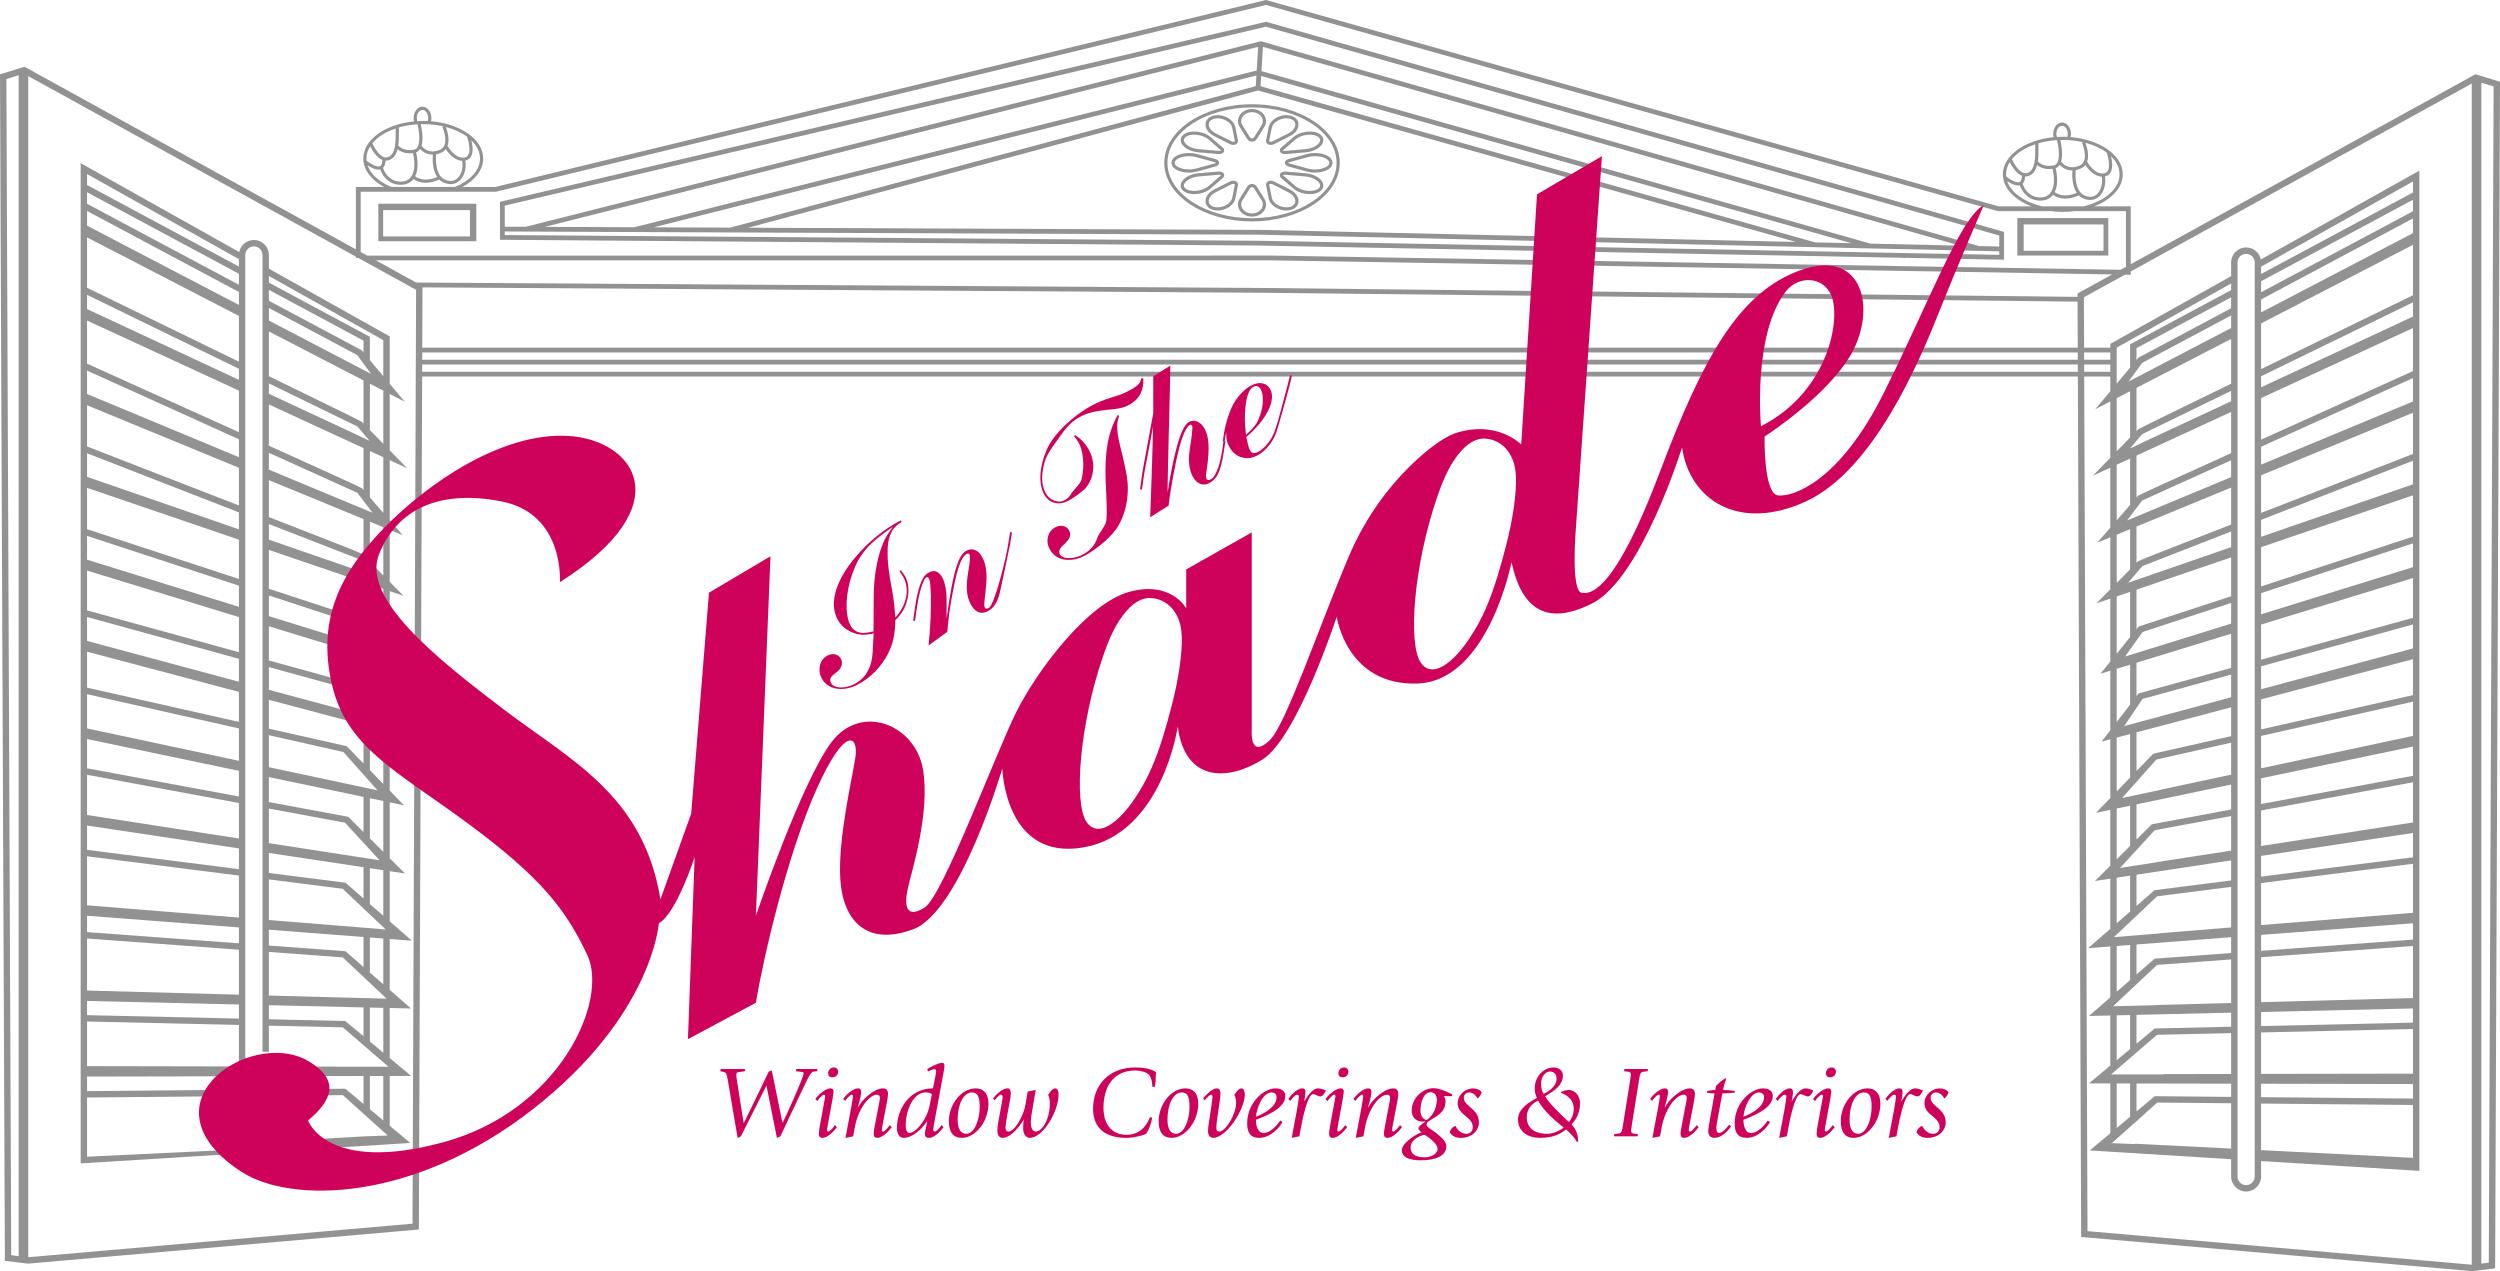 <?xml version="1.0" encoding="UTF-8"?>
<svg id="Layer_2" data-name="Layer 2" xmlns="http://www.w3.org/2000/svg" viewBox="0 0 4744.02 2412.13">
  <defs>
    <style>
      .cls-1 {
        fill: none;
      }

      .cls-2 {
        fill: #cf025b;
      }

      .cls-3 {
        fill: #929292;
      }
    </style>
  </defs>
  <g id="Layer_1-2" data-name="Layer 1">
    <g>
      <g>
        <polygon class="cls-1" points="701.9 1629.63 720.28 1632.48 701.9 1629.63 701.9 1629.63"/>
        <polygon class="cls-1" points="701.9 1612.46 701.9 1612.46 720.28 1632.48 701.9 1612.46"/>
        <path class="cls-1" d="M701.9,1590.96c8.33,8.33,17.11,17.08,25.47,25.47v-96.4l-25.47-5.33v76.26Z"/>
        <path class="cls-1" d="M701.9,1715.49c8.27,7.24,16.96,14.81,25.47,22.23v-86.4c-1.27-.18-22.2-3.36-25.47-3.85v68.02Z"/>
        <polygon class="cls-1" points="689.78 1599.25 654.77 1561.15 689.78 1599.27 689.78 1599.25"/>
        <path class="cls-1" d="M660.8,1549.95l1.42,1.42c4.06,4.03,14.6,14.57,27.56,27.5v-66.72l-179.56-37.55v47.4l148.73,27.62,1.85.33Z"/>
        <path class="cls-1" d="M727.37,1894.77v.15c-2.36-.06-21.23-.58-25.47-.7v-.09l25.47.64Z"/>
        <path class="cls-1" d="M727.37,1867.8v-86.86l-25.47-1.97v66.57c8.3,7.24,16.99,14.84,25.47,22.26Z"/>
        <path class="cls-1" d="M655.41,1804.98l1.61,1.39c3.82,3.33,16.69,14.57,32.77,28.59v-56.91l-179.56-13.81v30.01l143.16,10.57,2.03.15Z"/>
        <polygon class="cls-1" points="727.37 1759.31 727.37 1759.49 701.9 1735.41 701.9 1735.29 727.37 1759.31"/>
        <path class="cls-1" d="M655.53,1675.03l1.48,1.3c4.24,3.66,16.96,14.78,32.77,28.56v-59.24c-29.35-4.42-93.61-14.14-179.56-27.11v38.01l143.49,18.23,1.82.24Z"/>
        <polygon class="cls-1" points="689.78 1723.84 689.78 1723.96 650.23 1686.56 689.78 1723.84"/>
        <path class="cls-1" d="M706.08,971.94c-.09-.15-.21-.27-.3-.42.06.06.09.12.15.18l.15.24Z"/>
        <path class="cls-1" d="M689.78,1053.99v-69.02l-179.56-73.9v70.11c96.04,37.34,174.75,68.14,176.29,69.51,1,1,2.09,2.12,3.27,3.3Z"/>
        <polygon class="cls-1" points="689.78 1469.87 651.62 1427.02 689.78 1469.89 689.78 1469.87"/>
        <path class="cls-1" d="M689.78,929.94v-79.62c-23.26-10.72-94.79-43.73-179.56-82.83v78.23c96.19,43.43,175.05,79.26,176.53,80.74.91,1.06,1.94,2.21,3.03,3.48Z"/>
        <path class="cls-1" d="M689.78,803.68v-81.83l-179.56-92.89v84.92c96.61,47,175.69,85.65,176.32,86.5,1,1.03,2.09,2.15,3.24,3.3Z"/>
        <path class="cls-1" d="M689.78,1329.11l-11.48-16.96c-1.39-.36-94.28-25.95-168.09-46.31v43.16l179.56,48.28v-28.17Z"/>
        <path class="cls-1" d="M685.61,1301.61l1.36,1.76c.76,1,1.73,2.24,2.82,3.66v-63.66l-179.56-54.97v64.87l173.45,47.79,1.94.54Z"/>
        <path class="cls-1" d="M689.78,1073.07c-4.21-4.91-10.93-12.72-11.33-13.17l-168.24-65.48v29.68l179.56,62.03v-13.05Z"/>
        <path class="cls-1" d="M657.95,1416.03l1.33,1.39c4.57,4.69,16.32,16.84,30.5,31.44v-73.32c-24.02-6.36-94.58-25.05-179.56-47.55v54.73c81.98,18.47,145.98,32.89,145.98,32.89l1.76.42Z"/>
        <polygon class="cls-1" points="685.64 1174.71 686.88 1176.22 689.78 1179.8 689.78 1104.78 510.22 1043.51 510.22 1117.23 683.94 1174.13 685.64 1174.71"/>
        <polygon class="cls-1" points="689.78 1201.21 678.28 1185.04 510.22 1129.98 510.22 1169.17 689.78 1224.92 689.78 1201.21"/>
        <path class="cls-1" d="M701.9,1976.43c12.48,10.39,14.23,11.87,25.47,21.26v-85.16c-2.33-.06-21.26-.48-25.47-.61v64.51Z"/>
        <polygon class="cls-1" points="453.34 1462.73 165.18 1402.43 165.18 1457.94 453.34 1511.46 453.34 1462.73"/>
        <path class="cls-1" d="M453.34,1382.29c-138.74-31.28-279.72-63.05-288.17-64.96v64.93l288.17,61.45v-61.42Z"/>
        <polygon class="cls-1" points="453.34 1111.35 165.18 1016.92 165.18 1062.08 453.34 1151.54 453.34 1111.35"/>
        <path class="cls-1" d="M453.34,1609.98c-144.07-21.75-280.84-42.4-288.17-43.49v46.19l288.17,36.65v-39.34Z"/>
        <path class="cls-1" d="M453.34,1312.93c-143.92-38.1-279.69-74.05-288.17-76.29v68.23c26.98,6.09,165.21,37.28,288.17,64.99v-56.94Z"/>
        <polygon class="cls-1" points="453.34 1170.98 165.18 1082.73 165.18 1158.23 453.34 1237.61 453.34 1170.98"/>
        <path class="cls-1" d="M453.34,1250.18c-141.59-39.01-279.87-77.11-288.17-79.41v45.43l288.17,77.5v-43.52Z"/>
        <polygon class="cls-1" points="453.34 1523.78 165.18 1470.27 165.18 1546.5 453.34 1591.14 453.34 1523.78"/>
        <path class="cls-1" d="M453.34,1661.52l-288.17-36.65v93.04c5.03.42,144.13,11.66,288.17,23.29v-79.68Z"/>
        <path class="cls-1" d="M453.34,1944.99l-288.17-6.57v84.68c13.36.03,149.76.3,288.17.58v-78.68Z"/>
        <path class="cls-1" d="M655.11,2065.92l1.82,1.51c3.45,2.88,16.51,13.78,32.86,27.41v-53c-104.36.21-522.7,1.03-524.61,1.03v27.62l487.72-4.54,2.21-.03Z"/>
        <path class="cls-1" d="M453.34,1906.14c-144.01-3.33-286.9-6.66-288.17-6.69v26.89c29.8.73,166.63,3.79,288.17,6.54v-26.74Z"/>
        <path class="cls-1" d="M453.34,1802.2c-138.68-10.24-280.69-20.75-288.17-21.29v98.76c.79.03,144.16,3.94,288.17,7.84v-85.31Z"/>
        <polygon class="cls-1" points="453.34 1759.89 165.18 1737.72 165.18 1768.76 453.34 1790.05 453.34 1759.89"/>
        <path class="cls-1" d="M689.78,1893.84v.09c-5.94-.18-12.48-.33-19.63-.54-2.63-.06-5.39-.12-8.21-.21-1.76-.06-3.51-.09-5.33-.15.91.03,1.82.06,2.7.06l30.47.76Z"/>
        <polygon class="cls-1" points="453.34 1024.1 165.18 925.73 165.18 1004.17 453.34 1098.6 453.34 1024.1"/>
        <path class="cls-1" d="M453.34,554.1c-141.4-75.44-278.54-148.55-288.17-153.7v27.83c1.48.79,144.1,75.2,288.17,150.37v-24.5Z"/>
        <polygon class="cls-1" points="453.34 519.51 165.18 364.84 165.18 386.68 453.34 540.35 453.34 519.51"/>
        <polygon class="cls-1" points="453.34 491.8 165.18 330.26 165.18 351.09 453.34 505.79 453.34 491.8"/>
        <path class="cls-1" d="M656.92,1938.91s18.72,15.6,32.86,27.41v-54.67c-35.62-.82-92.37-2.15-179.56-4.18v26.68c80.92,1.85,144.04,3.27,144.98,3.33l1.73,1.42Z"/>
        <path class="cls-1" d="M453.34,887.66l-288.17-118.66v78.2c24.53,9.78,161,62.54,288.17,111.91v-71.44Z"/>
        <path class="cls-1" d="M453.34,599.56l-288.17-149.1v95.64c23.11,11.42,160.33,77.99,288.17,140.13v-86.68Z"/>
        <path class="cls-1" d="M453.34,833.54l-288.17-130.29v44.4c2.27.94,144.1,59.93,288.17,119.87v-33.98Z"/>
        <polygon class="cls-1" points="453.34 972.28 165.18 860.1 165.18 904.87 453.34 1004.44 453.34 972.28"/>
        <polygon class="cls-1" points="453.34 699.83 165.18 559.52 165.18 586.5 453.34 720.76 453.34 699.83"/>
        <path class="cls-1" d="M453.34,741.23c-143.89-66.39-278.11-128.32-288.17-132.95v81.74c23.65,10.96,160.54,72.47,288.17,130.02v-78.8Z"/>
        <path class="cls-1" d="M736.64,297.97c14.6-5.6,14.39-30.62,14.23-48.91-.03-1.85-.03-3.6-.03-5.3-19.11,6.45-34.62,16.32-44.34,28.23,3.06,6.6,15.72,31.5,30.13,25.99Z"/>
        <path class="cls-1" d="M2274.54,283.04l37.86,3.27c2.88.24,4.36-.61,4.6-.97-.03-.03-.18-.33-.7-.76l-23.17-20.05c-11.54-9.96-35.37-12.08-44.01-3.91-.24.24-.51.51-.73.79-.24.27-.45.51-.67.79-1.48,2.09-1.64,4.33-.48,6.84,2.73,5.88,13.23,12.78,27.29,13.99Z"/>
        <path class="cls-1" d="M738.79,303.6c-2.18.85-4.33,1.24-6.42,1.24-.27,0-.55-.03-.82-.06-.18,6.39-1.79,10.96-4.72,13.81,1.88,5.78,9.36,23.77,30.13,25.86,9.33.94,16.93-1.7,21.99-7.6,7.84-9.18,9.51-26.02,4.66-46.46-2.18.27-4.3.45-6.24.45-11.84,0-19.26-4.6-22.99-7.72-2.39,9.39-6.91,17.17-15.6,20.47Z"/>
        <path class="cls-1" d="M803.14,229.46c2.88,0,5.75.06,8.57.21.55-1.82.82-3.82.82-5.78,0-8.33-4.94-15.32-10.78-15.32s-10.81,7-10.81,15.32c0,2.06.3,4.06.88,5.94,3.73-.24,7.51-.36,11.33-.36Z"/>
        <path class="cls-1" d="M798.42,235.61c1.88,8.3,5.48,27.74,1.51,40.98,2.7,3.76,13.14,15.78,33.13,8.39,5.03-1.88,8.39-4.97,10.27-9.54,5.6-13.48-3.82-34.34-3.94-34.56l2.24-1.03c-11.96-2.82-24.96-4.33-38.49-4.33-1.57,0-3.15.03-4.72.09Z"/>
        <path class="cls-1" d="M863.56,354.78c28.53-11.75,47.31-31.56,47.31-54,0-12.6-5.94-24.38-16.23-34.37,0,0,0-.03-.03-.03,2.15,9.03,4,22.2-.73,30.59-2.36,4.15-6,6.75-10.81,7.75,2.48,14.02-1.79,29.53-10.69,37.86-3.63,3.42-9.27,6.84-17.17,6.84-3.06,0-6.48-.51-10.27-1.76-4.6-1.51-8.36-3.91-11.39-6.91-9.93,4.45-18.47,6.09-25.56,6.09-11.78,0-19.66-4.39-23.5-7.27-.33.42-.61.82-.94,1.21-5.6,6.51-13.45,9.9-22.93,9.9-1.39,0-2.82-.09-4.27-.21-22.81-2.3-32.04-21.23-34.86-28.95-1.03.21-2.09.33-3.21.33-3.51,0-7.27-1.09-10.87-2.63-3.6-1.57-7.06-3.6-9.84-5.45v.03c5.69,16.99,22.29,31.56,45.16,40.98h120.84Z"/>
        <path class="cls-1" d="M756.32,276.58c.36.42,8.96,11.08,29.07,7.45,2.91-.51,5.12-2.06,6.78-4.66,6.3-10.02,2.63-32.8.06-43.52-12.54.76-24.44,2.85-35.34,6,0,2.24,0,4.6.03,7.18.06,8.72.15,18.84-1.3,28.07l.7-.51Z"/>
        <path class="cls-1" d="M2408.85,268.35c1.09.82,3.54,1.06,5.91-.15l30.29-15.32c8-4.06,13.05-10.63,12.96-16.78-.09-4.15-2.54-7.48-7.06-9.57-.42-.18-.88-.36-1.33-.54-.45-.18-.91-.33-1.39-.49-2.27-.7-4.75-1.06-7.3-1.06-5.57,0-11.54,1.67-16.75,4.75-5.88,3.51-9.81,8.3-10.78,13.2l-4.94,25.02c-.06.3-.09.58.39.94Z"/>
        <path class="cls-1" d="M829.58,335.91c-9.36-13.84-8.84-34.44-8.18-42.55h-.45c-11.93,0-19.75-6.27-23.74-10.66-1.97,3.06-4.54,5.21-7.66,6.42,4.39,18.66,3.73,34.34-1.85,45.34,4.51,3.48,18.35,11.45,41.89,1.45Z"/>
        <path class="cls-1" d="M2372.21,261.05c.67,1.03,2.03,1.67,3.6,1.67s2.94-.64,3.6-1.67l14.63-23.29c2.85-4.54,3.09-9.84.64-14.57-3.03-5.88-9.63-9.81-17.26-10.24-.51-.03-1.06-.06-1.61-.06s-1.06.03-1.61.06c-7.6.42-14.2,4.36-17.26,10.24-2.42,4.69-2.21,10.02.64,14.54l14.63,23.32Z"/>
        <rect class="cls-1" x="3840.18" y="425.88" width="151.47" height="49.94"/>
        <path class="cls-1" d="M2306.55,252.85l30.32,15.35c2.39,1.21,4.82.97,5.91.15.48-.36.45-.64.39-.94l-4.91-25.02c-.97-4.88-4.91-9.69-10.78-13.2-7.57-4.51-16.81-5.94-24.08-3.69-.49.15-.94.33-1.39.49-.45.18-.88.36-1.3.54-4.54,2.09-7,5.39-7.06,9.57-.12,6.15,4.97,12.72,12.9,16.75Z"/>
        <polygon class="cls-1" points="2392.47 78.25 2393.65 78.58 3755.32 466.94 3793.81 467.81 3793.81 446.92 2402.28 50.69 957.84 390.13 957.84 430.17 997.52 430.32 2392.47 78.25"/>
        <path class="cls-1" d="M2434.63,285.43c.15.21,1.64,1.12,4.63.88l37.8-3.27c14.08-1.21,24.59-8.12,27.32-13.99,1.15-2.51,1-4.76-.48-6.84-.21-.27-.39-.55-.64-.79-.24-.27-.49-.55-.76-.79-3.6-3.42-9.84-5.03-16.75-5.03-9.63,0-20.5,3.15-27.23,8.93l-23.2,20.02c-.61.54-.7.88-.7.88Z"/>
        <path class="cls-1" d="M721.4,315.17c3.33-1.67,4.12-6.94,4.09-11.72-10.96-4.45-19.23-18.35-23.02-25.86-4.57,7.21-7.06,15.02-7.06,23.2,0,1.39.06,2.76.21,4.12v.03c7.27,5.78,19.96,13.17,25.77,10.24Z"/>
        <path class="cls-1" d="M3940.85,365.96c-9.36-13.84-8.84-34.47-8.18-42.55h-.45c-11.93,0-19.75-6.27-23.74-10.66-1.97,3.06-4.54,5.21-7.66,6.42,4.39,18.63,3.73,34.34-1.85,45.31,4.51,3.51,18.35,11.48,41.89,1.48Z"/>
        <path class="cls-1" d="M3946.42,320.68c-2.67,1-5.21,1.67-7.6,2.12-.76,8.57-2.24,42.13,19.26,49.12,8.57,2.82,15.78,1.54,21.41-3.73,7.51-7.03,11.08-20.87,8.78-33.01-15.02-.64-26.26-14.72-31.13-22.17-2.63,3.42-6.21,6-10.72,7.66Z"/>
        <path class="cls-1" d="M3909.69,265.65c1.88,8.3,5.48,27.74,1.51,40.98,2.67,3.79,13.14,15.78,33.13,8.36,5.03-1.85,8.39-4.97,10.27-9.54,5.6-13.51-3.85-34.31-3.94-34.53l2.24-1.03c-11.96-2.82-24.92-4.33-38.49-4.33-1.57,0-3.15.03-4.72.09Z"/>
        <polygon class="cls-1" points="21.29 2381.86 35.43 2383.58 35.43 142.75 12.14 149.93 21.29 2381.86"/>
        <path class="cls-1" d="M835.19,290.64c-2.7,1-5.24,1.67-7.63,2.12-.76,8.57-2.24,42.13,19.26,49.15,8.6,2.79,15.81,1.54,21.41-3.76,7.51-7.03,11.08-20.87,8.78-33.01-15.02-.64-26.23-14.72-31.13-22.17-2.63,3.42-6.18,6-10.69,7.66Z"/>
        <path class="cls-1" d="M3914.41,259.5c2.88,0,5.72.06,8.54.21h.03c.51-1.85.82-3.82.82-5.78,0-8.33-4.94-15.32-10.78-15.32s-10.81,7-10.81,15.32c0,2.06.3,4.09.88,5.94,3.73-.24,7.51-.36,11.33-.36Z"/>
        <path class="cls-1" d="M3960.51,306.93c3.03,5.15,16.08,25.17,32.5,21.93,3.12-.61,5.36-2.18,6.84-4.82,1.61-2.85,2.21-6.63,2.21-10.75,0-8.75-2.76-18.87-4.48-23.87,0-.03-.03-.03-.03-.03-5.39-3.97-11.51-7.54-18.29-10.63-6.75-3.12-14.11-5.72-21.99-7.78,2.51,6.39,8.03,23.08,3.24,35.95Z"/>
        <path class="cls-1" d="M3954,391.49c39.86-9.57,68.11-33.13,68.11-60.66,0-12.57-5.94-24.35-16.2-34.34,2.12,9.03,3.94,22.14-.79,30.53-2.33,4.15-5.97,6.75-10.78,7.72,2.45,14.05-1.79,29.53-10.69,37.89-3.63,3.42-9.27,6.81-17.17,6.81-3.06,0-6.48-.51-10.27-1.73-4.6-1.51-8.36-3.91-11.39-6.9-9.93,4.45-18.47,6.09-25.56,6.09-11.81,0-19.66-4.39-23.53-7.27-.3.39-.58.82-.91,1.21-5.6,6.51-13.48,9.9-22.96,9.9-1.36,0-2.79-.09-4.24-.21-22.81-2.3-32.04-21.23-34.89-28.95-1,.21-2.09.33-3.18.33-3.48,0-7.27-1.09-10.87-2.67-3.6-1.54-7.03-3.57-9.84-5.42,7.27,21.78,32.56,39.64,65.99,47.67h79.17Z"/>
        <path class="cls-1" d="M849.24,276.89c3.03,5.15,16.05,25.17,32.5,21.93,3.12-.61,5.36-2.18,6.84-4.82,1.61-2.85,2.21-6.66,2.21-10.78,0-8.75-2.76-18.9-4.48-23.86-10.78-7.94-24.56-14.29-40.31-18.41,2.51,6.39,8.03,23.08,3.24,35.95Z"/>
        <path class="cls-1" d="M3832.67,345.21c3.3-1.67,4.12-6.94,4.09-11.72-10.96-4.45-19.23-18.38-23.02-25.86-4.54,7.18-7.06,15.02-7.06,23.2,0,1.39.06,2.76.21,4.15,7.27,5.75,19.96,13.17,25.77,10.24Z"/>
        <path class="cls-1" d="M3847.9,328.01c14.6-5.6,14.39-30.62,14.2-48.91,0-1.82-.03-3.57-.03-5.27-19.08,6.42-34.62,16.29-44.31,28.2,3.06,6.6,15.69,31.5,30.13,25.98Z"/>
        <path class="cls-1" d="M3867.59,306.6c.33.45,8.93,11.08,29.07,7.48,2.91-.51,5.12-2.06,6.78-4.69,6.3-9.96,2.63-32.77.06-43.49-12.54.76-24.44,2.85-35.34,6-.03,2.24,0,4.6,0,7.15.09,8.75.18,18.87-1.27,28.11l.7-.55Z"/>
        <path class="cls-1" d="M704.14,709.46l-1.85-.96c.6.32,1.66.87,1.85.96Z"/>
        <path class="cls-1" d="M3850.06,333.64c-2.21.85-4.33,1.24-6.42,1.24-.27,0-.55-.03-.85-.06-.15,6.36-1.76,10.96-4.69,13.81,1.88,5.78,9.36,23.77,30.13,25.86,9.33.94,16.93-1.73,21.99-7.6,7.84-9.18,9.51-26.05,4.66-46.49-2.18.3-4.3.48-6.24.48-11.84,0-19.26-4.6-22.99-7.75-2.39,9.42-6.94,17.2-15.6,20.5Z"/>
        <polygon class="cls-1" points="701.9 1228.68 711.38 1231.62 701.9 1218.26 701.9 1228.68"/>
        <path class="cls-1" d="M727.37,1254.88l-25.47-7.78v75.68c7.6,9.87,16.78,21.78,25.47,33.1v-101Z"/>
        <polygon class="cls-1" points="727.37 1117.62 701.9 1108.93 701.9 1194.76 727.37 1226.26 727.37 1117.62"/>
        <path class="cls-1" d="M701.9,1461.36c8.42,8.69,17.17,17.75,25.47,26.32v-102.18c-.33-.09-23.02-6.09-25.47-6.75v82.62Z"/>
        <polygon class="cls-1" points="701.9 1360.54 713.07 1363.54 701.9 1347.01 701.9 1360.54"/>
        <path class="cls-1" d="M701.9,683.42c7.66,9.15,16.57,19.78,25.47,30.38v-68.35l-217.15-121.75v12.6l191.68,102.88v44.25Z"/>
        <path class="cls-1" d="M701.9,1090.33l3.85,1.33c-1.88-2.21-1.91-2.27-3.85-4.51v3.18Z"/>
        <path class="cls-1" d="M701.9,706.4h0s.46.64.46.64c-.14-.19-.27-.37-.46-.64Z"/>
        <path class="cls-1" d="M685.94,664.4l.88,1.06c.91,1.06,1.91,2.27,2.97,3.51v-22.56l-179.56-96.37v20.65l174.69,93.16,1.03.55Z"/>
        <path class="cls-1" d="M678,673.88l8.78,11.95c-4.05-5.53-8.51-11.59-8.78-11.95Z"/>
        <path class="cls-1" d="M3937.88,400.59c-7.57,1.03-15.45,1.54-23.47,1.54s-15.93-.51-23.47-1.54h-99.91l-.61-.15L2402.31,9.39,940.82,363.88h-256.4v114.3l12.3,6.78h1715.68l1611.65,26.98,10.18-5.6v-105.76h-96.34ZM903.87,457.74h-12.11v-.03h-173.81v-59.03h-.03v-12.11h185.95v71.17ZM3802.9,492.87l-4.63-.09-183.77-3.51-.24.85-3.18-.91-1218.72-23.2-1251.7-9.57-1.09.27-.06-.27-190.74-1.45v-72.02l3.48-.82L2402.53,41.31l1.12.33,1399.25,398.41v52.82ZM4000.73,484.93h-160.54v.03h-12.11v-71.17h172.66v71.14Z"/>
        <path class="cls-1" d="M727.37,1000.45l-25.47-10.48v76.26c7.66,7.75,16.6,16.78,25.47,25.71v-91.49Z"/>
        <path class="cls-1" d="M701.9,943.9c7.63,8.78,16.6,19.11,25.47,29.32v-105.55c-.21-.09-23.14-10.69-25.47-11.75v87.98Z"/>
        <path class="cls-1" d="M727.37,741.29l-25.47-13.17v87.98c7.72,7.9,16.54,16.93,25.47,26.08v-100.88Z"/>
        <path class="cls-1" d="M2477.09,334.86l-37.83-3.27c-2.88-.24-4.39.61-4.63.97.06.03.18.3.73.76l23.17,20.05c11.51,9.96,35.37,12.08,43.97,3.91.27-.24.51-.51.76-.79.24-.27.45-.51.64-.79,1.48-2.12,1.64-4.33.48-6.84-2.73-5.88-13.2-12.78-27.29-13.99Z"/>
        <path class="cls-1" d="M2375.81,203.85c-88.46,0-160.45,47.15-160.45,105.09s71.99,105.12,160.45,105.12,160.48-47.15,160.48-105.12-71.99-105.09-160.48-105.09ZM2506.68,256.25c.39.39.79.79,1.15,1.18.36.42.7.85,1,1.27,2.73,3.88,3.12,8.45,1.03,12.9-4.18,9.03-17.44,16.2-32.28,17.47l-37.8,3.27c-.51.06-1.03.06-1.51.06-4.45,0-8-1.79-9.24-4.75-1.09-2.57-.21-5.45,2.36-7.66l23.2-20.05c13.96-12.05,41.25-13.99,52.09-3.69ZM2407.46,241.22c1.3-6.57,6.27-12.84,13.6-17.23,9.03-5.36,20.14-7,28.98-4.27.58.18,1.18.39,1.73.61.61.24,1.15.45,1.7.73,3.3,1.51,5.94,3.63,7.72,6.18,1.82,2.54,2.82,5.51,2.88,8.75.15,8.6-6.09,17.14-16.26,22.29l-30.29,15.32c-1.97,1-4.12,1.48-6.15,1.48-2.3,0-4.51-.64-6.18-1.91-2.24-1.7-3.21-4.21-2.7-6.94l4.97-25.02ZM2351.58,220.42c4-7.78,12.57-12.96,22.29-13.51,1.3-.06,2.6-.06,3.88,0,4.88.27,9.45,1.7,13.3,4.03,3.88,2.36,7,5.57,9.03,9.48,3.45,6.69,3.12,14.17-.91,20.56l-14.63,23.29c-1.79,2.85-5.03,4.51-8.72,4.51s-6.94-1.67-8.72-4.51l-14.63-23.29c-4.03-6.42-4.33-13.9-.88-20.56ZM2298.16,221.05c.54-.27,1.09-.48,1.67-.73.61-.21,1.18-.42,1.76-.61,2.85-.88,5.91-1.3,9.06-1.3,6.72,0,13.81,1.94,19.96,5.6,7.33,4.36,12.3,10.66,13.6,17.23l4.94,24.99c.52,2.73-.45,5.24-2.7,6.94-1.67,1.27-3.88,1.91-6.18,1.91-2.03,0-4.18-.48-6.15-1.48l-30.29-15.32c-10.18-5.18-16.38-13.72-16.23-22.29.12-6.45,3.97-11.9,10.57-14.93ZM2242.8,258.7c.33-.42.67-.85,1.03-1.27.33-.39.73-.79,1.12-1.18h.03c10.84-10.3,38.13-8.36,52.09,3.73l23.2,20.02c2.54,2.21,3.42,5.09,2.33,7.69-1.24,2.97-4.78,4.75-9.24,4.75-.48,0-1-.03-1.48-.09l-37.86-3.27c-14.81-1.27-28.07-8.45-32.25-17.47-2.06-4.45-1.7-9.03,1.03-12.9ZM2223.11,310.52c-.06-.51-.12-1.03-.12-1.54,0-.55.06-1.06.12-1.57.51-3.97,3.06-7.6,7.42-10.48,9.78-6.51,26.98-8.45,40.89-4.63l35.22,9.69c4.33,1.18,6.9,3.79,6.9,7s-2.57,5.78-6.9,6.97l-35.25,9.69c-4.76,1.3-9.93,1.94-15.05,1.94-9.78,0-19.41-2.3-25.83-6.57-4.33-2.91-6.87-6.51-7.39-10.48ZM2244.98,361.67c-.42-.36-.79-.79-1.15-1.18-.36-.42-.7-.85-1.03-1.27-1.57-2.21-2.36-4.66-2.36-7.18,0-1.91.45-3.82,1.33-5.72,4.18-9.03,17.44-16.2,32.28-17.5l37.83-3.24c5.09-.45,9.36,1.39,10.72,4.66,1.12,2.6.24,5.48-2.33,7.69l-23.2,20.02c-7.87,6.81-19.96,10.39-30.95,10.39-8.54,0-16.41-2.15-21.14-6.66ZM2344.2,376.69c-1.3,6.57-6.27,12.84-13.63,17.23-6.12,3.63-13.2,5.57-19.9,5.57-3.15,0-6.24-.42-9.06-1.3-.61-.18-1.18-.39-1.79-.61-.55-.24-1.12-.45-1.67-.73-3.3-1.51-5.91-3.63-7.72-6.18-1.79-2.54-2.79-5.54-2.85-8.75-.15-8.6,6.06-17.14,16.26-22.29l30.29-15.32c4.21-2.15,9.15-1.97,12.33.42,2.21,1.7,3.21,4.21,2.66,6.94l-4.94,25.02ZM2400.07,397.5c-4.03,7.78-12.57,12.96-22.32,13.51-.64.03-1.27.03-1.94.03s-1.3,0-1.94-.03c-9.75-.58-18.29-5.72-22.32-13.51-3.42-6.69-3.12-14.17.91-20.56l14.66-23.29c1.76-2.85,5.03-4.51,8.69-4.51s6.97,1.67,8.72,4.51l14.66,23.29c4,6.39,4.33,13.9.88,20.56ZM2453.47,396.86c-.51.24-1.09.48-1.67.73-.58.21-1.15.39-1.76.61-2.85.88-5.91,1.3-9.09,1.3-6.69,0-13.78-1.94-19.9-5.6-7.36-4.36-12.33-10.66-13.6-17.23l-4.94-24.99c-.55-2.73.42-5.24,2.66-6.94,3.15-2.39,8.12-2.57,12.33-.42l30.29,15.32c10.18,5.18,16.41,13.69,16.26,22.29-.12,6.45-4,11.9-10.6,14.93ZM2508.83,359.19c-.3.45-.64.88-1,1.3-.36.39-.76.79-1.15,1.18-2.39,2.27-5.54,3.91-9.18,5.03-3.63,1.09-7.72,1.64-11.99,1.64-10.99,0-23.08-3.57-30.95-10.39l-23.17-20.02c-2.57-2.21-3.45-5.09-2.36-7.69,1.39-3.27,5.6-5.12,10.75-4.66l37.83,3.24c14.84,1.3,28.1,8.48,32.28,17.5,2.06,4.45,1.67,9.03-1.06,12.87ZM2521.12,321c-6.42,4.27-16.05,6.57-25.83,6.57-5.12,0-10.3-.64-15.08-1.94l-35.19-9.69c-4.33-1.18-6.94-3.79-6.94-7s2.6-5.78,6.94-6.97l35.22-9.69c13.93-3.82,31.1-1.88,40.89,4.63,4.33,2.88,6.91,6.51,7.42,10.48.06.51.09,1.03.09,1.54,0,.55-.03,1.06-.09,1.57-.51,3.97-3.09,7.6-7.42,10.48Z"/>
        <path class="cls-1" d="M2305.04,310.12c1.39-.39,2.09-.88,2.36-1.15-.27-.3-.97-.79-2.36-1.15l-35.22-9.69c-12.17-3.33-27.62-1.7-35.92,3.82-2,1.33-4.42,3.48-4.78,6.24-.03.24-.06.51-.06.79,0,.24.03.51.06.76.36,2.76,2.79,4.91,4.75,6.21,8.3,5.54,23.74,7.18,35.92,3.85l35.25-9.66Z"/>
        <path class="cls-1" d="M2517.76,301.97c-8.3-5.54-23.74-7.21-35.92-3.85l-35.22,9.66c-1.39.39-2.09.88-2.36,1.15.27.3.97.79,2.36,1.15l35.19,9.69c12.17,3.36,27.62,1.7,35.95-3.85,1.97-1.3,4.42-3.45,4.75-6.21.03-.24.06-.51.06-.79,0-.24-.03-.51-.06-.79-.33-2.73-2.79-4.88-4.75-6.18Z"/>
        <path class="cls-1" d="M2445.08,365.06l-30.29-15.35c-1.18-.58-2.36-.85-3.39-.85-1.09,0-2,.27-2.54.7-.45.36-.45.64-.39.94l4.94,25.02c.97,4.88,4.88,9.69,10.75,13.2,7.6,4.51,16.84,5.94,24.11,3.69.45-.15.91-.3,1.36-.49.45-.18.91-.36,1.3-.54,4.54-2.09,7-5.39,7.09-9.57.09-6.15-4.97-12.72-12.93-16.75Z"/>
        <path class="cls-1" d="M2317.03,332.47c-.18-.21-1.67-1.12-4.63-.88l-37.83,3.27c-14.08,1.21-24.59,8.12-27.32,13.99-1.15,2.51-1,4.76.51,6.84.18.27.39.55.61.79.24.27.52.54.76.79,8.6,8.18,32.44,6.06,43.97-3.91l23.2-20.02c.64-.55.73-.88.73-.88Z"/>
        <path class="cls-1" d="M2379.42,356.85c-.67-1.03-2.03-1.67-3.6-1.67s-2.94.64-3.57,1.67l-14.63,23.29c-2.88,4.54-3.09,9.84-.67,14.57,3.03,5.88,9.66,9.81,17.26,10.24h.03c1.06.06,2.12.06,3.18,0,7.6-.42,14.23-4.36,17.26-10.24,2.45-4.72,2.21-10.02-.64-14.54l-14.63-23.32Z"/>
        <path class="cls-1" d="M2336.87,349.7l-30.29,15.32c-7.97,4.06-13.05,10.63-12.93,16.78.06,4.15,2.51,7.48,7.06,9.57.42.18.85.36,1.3.54.45.18.91.33,1.39.49,7.24,2.24,16.48.82,24.08-3.69,5.88-3.51,9.81-8.3,10.78-13.2l4.94-25.02c.06-.3.06-.58-.39-.94-1.09-.82-3.54-1.06-5.94.15Z"/>
        <polygon class="cls-1" points="1175.53 447.64 1323 448.76 1357.04 449.01 2392.5 456.91 3473.24 477.51 3501.41 478.05 3576.76 479.47 3612.56 480.17 3779.82 483.35 3793.81 483.62 3793.81 477.93 3793.81 476.9 3789.91 476.81 3754.02 475.99 3584.33 472.18 3548.08 471.36 3479.48 469.81 3442.99 469 2392.38 445.34 2392.32 445.34 1386.56 441.07 1352.13 440.92 1204.73 440.29 1204.7 440.29 1168.15 440.13 1168.11 440.13 998.52 439.41 962.11 439.26 957.84 439.26 957.84 440.35 957.84 445.98 972.08 446.1 1139.4 447.37 1139.43 447.37 1175.5 447.64 1175.53 447.64"/>
        <polygon class="cls-1" points="3513.22 461.49 2393.2 144.21 2393.18 144.21 2391.99 163.63 3444.38 459.94 3513.22 461.49"/>
        <polygon class="cls-1" points="3719.4 466.12 2396.62 88.88 2396.6 88.87 2393.75 134.97 2393.77 134.98 3549.47 462.3 3719.4 466.12"/>
        <rect class="cls-1" x="727.04" y="398.67" width="164.72" height="49.94"/>
        <polygon class="cls-1" points="2382.89 163.48 2384.14 143.28 1240.23 431.35 1385.35 431.99 2382.89 163.48"/>
        <path class="cls-1" d="M2387.2,171.72l-967.41,260.4,972.65,4.15-.03,4.54.09-4.54,1015.42,22.87-1020.72-287.41ZM2375.81,420.12c-91.83,0-166.51-49.88-166.51-111.18s74.68-111.15,166.51-111.15,166.54,49.88,166.54,111.15-74.71,111.18-166.54,111.18Z"/>
        <polygon class="cls-1" points="2384.73 133.76 2387.49 88.91 2387.47 88.91 1033.92 430.47 1203.58 431.2 1203.61 431.2 2384.72 133.76 2384.73 133.76"/>
        <polygon class="cls-1" points="4233.8 1057.68 4054.24 1118.98 4054.24 1193.97 4057.15 1190.45 4058.39 1188.88 4060.09 1188.3 4233.8 1131.4 4233.8 1057.68"/>
        <rect class="cls-1" x="4278.54" y="1479.45" width=".03" height="48.46"/>
        <rect class="cls-1" x="4278.54" y="1267.69" width=".03" height="43.46"/>
        <rect class="cls-1" x="4278.54" y="1399.22" width=".03" height="61.27"/>
        <rect class="cls-1" x="4278.54" y="1330.32" width=".03" height="56.48"/>
        <rect class="cls-1" x="4278.54" y="1188.89" width=".03" height="66.23"/>
        <rect class="cls-1" x="4278.54" y="1042.43" width=".03" height="74.32"/>
        <rect class="cls-1" x="4278.54" y="1129.5" width=".03" height="39.98"/>
        <rect class="cls-1" x="4278.54" y="1817.29" width=".03" height="84.74"/>
        <rect class="cls-1" x="4278.54" y="991.19" width=".03" height="31.62"/>
        <rect class="cls-1" x="4278.54" y="1920.62" width=".03" height="26.74"/>
        <rect class="cls-1" x="4278.54" y="1775.01" width=".03" height="30.13"/>
        <rect class="cls-1" x="4278.54" y="1677.25" width=".03" height="79.11"/>
        <rect class="cls-1" x="4278.54" y="1540.2" width=".03" height="66.99"/>
        <rect class="cls-1" x="4278.54" y="1625.97" width=".03" height="39.07"/>
        <path class="cls-1" d="M4016.66,2055.95v84.47c8.45-7.09,17.17-14.35,25.47-21.26v-63.15c-4.24-.03-23.11-.06-25.47-.06Z"/>
        <path class="cls-1" d="M4233.83,2056.41c-76.56-.15-145.16-.27-179.59-.36v52.97c16.35-13.63,29.41-24.53,32.86-27.41l1.82-1.48h2.21l142.71,1.33v-25.05Z"/>
        <rect class="cls-1" x="4278.54" y="1959.48" width=".03" height="24.99"/>
        <path class="cls-1" d="M4042.13,1990.6v-64.45c-4.21.06-23.14.49-25.47.55v85.16c11.24-9.36,12.99-10.81,25.47-21.26Z"/>
        <path class="cls-1" d="M4054.24,1980.48c14.14-11.78,32.86-27.41,32.86-27.41l1.73-1.42c.94-.06,64.05-1.48,144.98-3.3v-26.71c-87.16,2.03-143.95,3.36-179.56,4.18v54.67Z"/>
        <rect class="cls-1" x="4278.54" y="512.83" width=".03" height="13.63"/>
        <rect class="cls-1" x="4278.54" y="620.01" width=".03" height="86.31"/>
        <rect class="cls-1" x="4278.54" y="719.92" width=".03" height="20.65"/>
        <rect class="cls-1" x="4278.54" y="761.02" width=".03" height="78.68"/>
        <rect class="cls-1" x="4278.54" y="853.21" width=".03" height="33.56"/>
        <rect class="cls-1" x="4278.54" y="574.73" width=".03" height="24.41"/>
        <rect class="cls-1" x="4278.54" y="540.2" width=".03" height="20.81"/>
        <rect class="cls-1" x="4278.54" y="906.81" width=".03" height="71.17"/>
        <path class="cls-1" d="M4278.54,2202.52v30.07c0,8.96-7.33,16.29-16.29,16.29s-16.29-7.33-16.29-16.29v-21.44l32.59-8.63Z"/>
        <path class="cls-1" d="M4290.68,1663.48l288.2-36.65v-46.19c-7.36,1.12-144.13,21.74-288.2,43.49v39.34Z"/>
        <path class="cls-1" d="M4290.68,1755.37c144.04-11.63,283.14-22.87,288.2-23.26v-93.04l-288.2,36.62v79.68Z"/>
        <polygon class="cls-1" points="4290.68 1525.65 4578.88 1472.14 4578.88 1416.63 4290.68 1476.89 4290.68 1525.65"/>
        <polygon class="cls-1" points="4290.68 1605.3 4578.88 1560.69 4578.88 1484.43 4290.68 1537.98 4290.68 1605.3"/>
        <path class="cls-1" d="M4290.68,1457.87l288.2-61.45v-64.93c-8.48,1.91-149.46,33.68-288.2,64.96v61.42Z"/>
        <path class="cls-1" d="M4290.68,1901.68c144.01-3.91,287.38-7.81,288.2-7.84v-98.73c-7.51.52-149.49,11.02-288.2,21.29v85.28Z"/>
        <path class="cls-1" d="M4290.68,1947.05c121.54-2.7,258.37-5.78,288.2-6.51v-26.92c-1.3.03-144.19,3.39-288.2,6.72v26.71Z"/>
        <polygon class="cls-1" points="4290.65 2182.49 4578.88 2197.12 4578.88 2096.78 4290.65 2094.11 4290.65 2182.49"/>
        <path class="cls-1" d="M4290.68,1384.07c122.96-27.74,261.18-58.91,288.2-64.99v-68.26c-8.51,2.24-144.28,38.19-288.2,76.32v56.94Z"/>
        <polygon class="cls-1" points="4708.59 2397.79 4722.73 2396.03 4731.88 164.1 4708.59 156.96 4708.59 2397.79"/>
        <path class="cls-1" d="M4290.68,2037.84c138.4-.27,274.81-.52,288.2-.52v-84.71l-288.2,6.54v78.68Z"/>
        <path class="cls-1" d="M4290.65,2081.97l288.23,2.7v-27.59c-.58,0-37.37-.06-91.67-.18-54.27-.09-126.05-.24-196.55-.39v25.47Z"/>
        <polygon class="cls-1" points="4290.68 1804.25 4578.88 1782.96 4578.88 1751.95 4290.68 1774.06 4290.68 1804.25"/>
        <polygon class="cls-1" points="4578.88 344.42 4290.68 506 4290.68 519.96 4578.88 365.26 4578.88 344.42"/>
        <path class="cls-1" d="M4290.68,592.77c144.07-75.17,286.68-149.58,288.2-150.37v-27.83c-9.66,5.15-146.79,78.29-288.2,153.7v24.5Z"/>
        <path class="cls-1" d="M4290.68,1307.87l288.2-77.5v-45.4c-8.33,2.27-146.61,40.37-288.2,79.38v43.52Z"/>
        <path class="cls-1" d="M4290.68,834.23c127.62-57.57,264.54-119.08,288.2-130.02v-81.77c-10.08,4.63-144.31,66.57-288.2,132.95v78.83Z"/>
        <polygon class="cls-1" points="4290.68 554.52 4578.88 400.85 4578.88 379.01 4290.68 533.71 4290.68 554.52"/>
        <polygon class="cls-1" points="4290.68 734.93 4578.88 600.67 4578.88 573.69 4290.68 714 4290.68 734.93"/>
        <path class="cls-1" d="M4290.68,881.69c144.07-59.9,285.9-118.93,288.2-119.87v-44.4l-288.2,130.29v33.98Z"/>
        <polygon class="cls-1" points="4290.68 1112.77 4578.88 1018.34 4578.88 939.93 4290.68 1038.27 4290.68 1112.77"/>
        <polygon class="cls-1" points="4290.68 1251.78 4578.88 1172.4 4578.88 1096.9 4290.68 1185.15 4290.68 1251.78"/>
        <polygon class="cls-1" points="4290.68 1165.71 4578.88 1076.25 4578.88 1031.09 4290.68 1125.52 4290.68 1165.71"/>
        <path class="cls-1" d="M4290.68,973.27c127.17-49.34,263.64-102.12,288.2-111.91v-78.17l-288.2,118.63v71.44Z"/>
        <polygon class="cls-1" points="4290.68 1018.61 4578.88 919.03 4578.88 874.3 4290.68 986.45 4290.68 1018.61"/>
        <path class="cls-1" d="M4290.68,700.4c127.84-62.15,265.06-128.68,288.2-140.13v-95.61l-288.2,149.07v86.68Z"/>
        <path class="cls-1" d="M4233.8,1202.57l-179.56,54.97v63.69c1.09-1.45,2.06-2.7,2.82-3.7l1.36-1.73,1.94-.58,173.45-47.76v-64.9Z"/>
        <path class="cls-1" d="M4233.8,1342.18c-84.98,22.5-155.55,41.16-179.56,47.52v73.32c14.17-14.6,25.92-26.71,30.5-31.41l1.33-1.39,1.76-.42s63.99-14.45,145.98-32.89v-54.73Z"/>
        <path class="cls-1" d="M4233.8,781.66c-84.77,39.1-156.3,72.11-179.56,82.83v79.62c1.09-1.24,2.12-2.42,3.03-3.48,1.48-1.48,80.35-37.31,176.53-80.74v-78.23Z"/>
        <path class="cls-1" d="M4233.8,1488.77l-179.56,37.61v66.66c12.99-12.9,23.5-23.44,27.56-27.5l1.42-1.39,1.85-.36,148.73-27.59v-47.43Z"/>
        <polygon class="cls-1" points="4088.04 1088.66 4054.24 1100.35 4054.24 1100.32 4088.04 1088.66"/>
        <path class="cls-1" d="M4233.8,925.24l-179.56,73.9v69.02c1.18-1.18,2.3-2.3,3.27-3.3,1.54-1.36,80.26-32.16,176.29-69.47v-70.14Z"/>
        <path class="cls-1" d="M498.11,483.84c0-8.99-7.33-16.32-16.32-16.32s-16.32,7.33-16.32,16.32l32.65,19.17v-19.17Z"/>
        <path class="cls-1" d="M679.88,489.51h-4.54v-2.51L53.61,144.43v2241.28l729.16-63.69,6.84-1772.07-109.72-60.45ZM780.01,1913.75l-24.14-.55s-15.51-.36-16.38-.39v94.98c7.48,6.24,22.32,18.63,22.32,18.63l18.32,15.29-24.05.03s-15.69.03-16.6.03v94.55c19.84,16.57,36.16,30.16,39.01,32.53l-21.9,1.42-17.11,1.09v8.12l-586.42,28.2V309.58l300.86,168.66c2.6-12.99,14.11-22.84,27.86-22.84,15.69,0,28.44,12.75,28.44,28.44v25.98l229.26,128.5v89.92c11.57,13.81,22.14,26.38,28.65,34.13,0,0-17.63-9.09-28.65-14.81v107c13.14,13.42,25.41,25.95,33.31,34.07,0,0-21.65-9.99-33.31-15.39v113.9c10.21,11.78,19.32,22.23,24.68,28.44-.88-.33-14.87-6.12-24.68-10.15v98.73c10.75,10.81,20.38,20.56,26.26,26.53-.94-.3-16.14-5.51-26.26-8.93v119.45l.91,1.12,17.81,21.99-18.72-5.72v113c7.48,9.69,13.57,17.66,16.51,21.47,0,0-9.15-2.42-16.51-4.36v111.48c12.99,13.39,23.41,24.17,27.2,28.04,0,0-25.86-5.39-27.2-5.66v105.94c14.02,13.99,25.38,25.32,29.07,29.01l-26.29-3.97s-2.76-.39-2.79-.39v95.16c20.56,17.96,37.95,33.13,42.16,36.8l-26.26-2.03-15.9-1.21v96.52c20.2,17.63,37.04,32.31,40.52,35.34Z"/>
        <polygon class="cls-1" points="801.14 691.65 801.11 705.37 3942.85 705.37 3942.82 691.65 801.14 691.65"/>
        <path class="cls-1" d="M4054.24,1719.09c15.81-13.78,28.53-24.89,32.77-28.59l1.48-1.3,1.82-.24,143.49-18.23v-38.01c-85.95,12.99-150.22,22.68-179.56,27.11v59.27Z"/>
        <path class="cls-1" d="M4233.8,643.16l-179.56,92.86v81.86c1.15-1.18,2.24-2.3,3.24-3.33.64-.85,79.71-39.49,176.32-86.47v-84.92Z"/>
        <polygon class="cls-1" points="801.21 682.56 3942.79 682.56 3942.73 668.84 801.24 668.84 801.21 682.56"/>
        <path class="cls-1" d="M701.9,2041.85v63.12c8.3,6.93,17.02,14.17,25.47,21.26v-84.44c-2.33,0-21.23.03-25.47.06Z"/>
        <path class="cls-1" d="M4043.31,521.35l-4.6-.09-6.18-.09h-.15l-77.96,42.94.36,95.64h49.76v-7.27l229.26-128.5v-25.98c0-15.66,12.75-28.44,28.44-28.44,13.75,0,25.26,9.84,27.86,22.84l300.89-168.66v1898.12l-300.34-18.63v29.35c0,15.66-12.75,28.41-28.41,28.41s-28.41-12.75-28.41-28.41v-32.86l-229.29-14.2-17.11-1.09-21.9-1.42c2.85-2.36,19.17-15.96,39.01-32.5v-94.58c-.91,0-16.6-.03-16.6-.03l-24.05-.03,18.32-15.29s14.84-12.39,22.32-18.63v-94.98c-.88.03-16.38.39-16.38.39l-24.14.54c3.48-3,20.32-17.69,40.52-35.34v-96.52l-15.9,1.21-26.26,2.03c4.21-3.66,21.59-18.84,42.16-36.77v-95.19s-2.79.39-2.79.39l-26.29,4.03c3.7-3.75,15.05-15.08,29.07-29.07v-105.94c-1.33.27-27.2,5.69-27.2,5.69,3.79-3.91,14.2-14.63,27.2-28.07v-111.45c-7.36,1.91-16.51,4.33-16.51,4.33,2.94-3.82,9.06-11.75,16.51-21.44v-113.03l-18.72,5.72,17.81-21.99.91-1.12v-119.45c-10.12,3.42-25.32,8.63-26.26,8.93,5.88-5.97,15.54-15.69,26.26-26.53v-98.73c-9.81,4.03-23.8,9.81-24.68,10.15,5.36-6.21,14.48-16.66,24.68-28.44v-113.87c-11.66,5.36-33.31,15.35-33.31,15.35,7.9-8.09,20.17-20.65,33.31-34.07v-107c-11.02,5.72-28.65,14.84-28.65,14.84,6.51-7.78,17.08-20.35,28.65-34.16v-27.95h-49.55l6.27,1621.73,729.16,63.69V158.59l-647.11,356.55v6.21Z"/>
        <polygon class="cls-1" points="2392.35 555.52 801.72 545.31 801.72 546.4 801.3 659.76 3942.7 659.76 3942.37 572.38 2392.35 555.52"/>
        <polygon class="cls-1" points="4004.54 691.65 3954.9 691.65 3954.96 705.37 4004.54 705.37 4004.54 691.65"/>
        <polygon class="cls-1" points="2412.34 494.04 713.2 494.04 789.58 536.13 2392.44 546.43 3942.3 563.3 3942.3 560.57 3942.27 557 4008.05 520.75 2412.34 494.04"/>
        <polygon class="cls-1" points="4004.54 668.84 3954.81 668.84 3954.87 682.56 4004.54 682.56 4004.54 668.84"/>
        <polygon class="cls-1" points="4016.66 1240.42 4042.13 1208.96 4042.13 1123.1 4016.66 1131.79 4016.66 1240.42"/>
        <path class="cls-1" d="M4016.66,856.34c8.93-9.15,17.75-18.17,25.47-26.08v-87.98l-25.47,13.2v100.85Z"/>
        <path class="cls-1" d="M4016.66,987.39c8.87-10.21,17.84-20.5,25.47-29.32v-87.98c-2.33,1.09-25.26,11.66-25.47,11.75v105.54Z"/>
        <path class="cls-1" d="M4042.13,1859.7v-66.54l-25.47,1.97v86.83c8.48-7.36,17.17-14.96,25.47-22.26Z"/>
        <path class="cls-1" d="M4054.24,1849.16c16.08-14.05,28.95-25.26,32.77-28.62l1.61-1.39,2.03-.15,143.16-10.57v-29.98l-179.56,13.78v56.94Z"/>
        <path class="cls-1" d="M4233.8,598.58c-73.38,39.16-166.99,89.07-167.78,89.46-.05.07-.29.39-.64.87l5.29,18.65-16.43,8.57h0c27.38-14.28,93.67-48.87,179.56-93.69v-23.86Z"/>
        <path class="cls-1" d="M4039.88,723.63c.22-.11,1.65-.85,2.09-1.1l-2.08,1.09s0,0,0,.01Z"/>
        <path class="cls-1" d="M4233.8,537.86l-217.15,121.75v68.35c8.9-10.6,17.81-21.23,25.47-30.38v-44.25l191.68-102.85v-12.63Z"/>
        <path class="cls-1" d="M4233.8,564.24l-179.56,96.34v22.59c1.06-1.27,2.06-2.45,2.97-3.54l.88-1.06,1.03-.54,174.69-93.16v-20.62Z"/>
        <path class="cls-1" d="M4016.66,1630.59c8.39-8.39,17.14-17.11,25.47-25.44v-76.26l-25.47,5.3v96.4Z"/>
        <path class="cls-1" d="M4016.66,1751.95c8.51-7.48,17.2-15.05,25.47-22.29v-68.02c-3.27.51-24.2,3.66-25.47,3.85v86.46Z"/>
        <path class="cls-1" d="M4016.66,1501.85c8.3-8.54,17.05-17.63,25.47-26.29v-82.65c-2.45.67-25.14,6.66-25.47,6.75v102.18Z"/>
        <path class="cls-1" d="M4016.66,1370.05c8.72-11.33,17.87-23.2,25.47-33.07v-75.71l-25.47,7.81v100.97Z"/>
        <path class="cls-1" d="M4016.66,1106.11c8.87-8.93,17.81-17.96,25.47-25.71v-76.26l-25.47,10.48v91.49Z"/>
        <path class="cls-3" d="M756.08,2041.73l24.05-.03-18.32-15.29s-14.84-12.39-22.32-18.63v-94.98c.88.03,16.38.39,16.38.39l24.14.55c-3.48-3.03-20.32-17.72-40.52-35.34v-96.52l15.9,1.21,26.26,2.03c-4.21-3.66-21.59-18.84-42.16-36.8v-95.16s2.79.39,2.79.39l26.29,3.97c-3.69-3.69-15.05-15.02-29.07-29.01v-105.94c1.33.27,27.2,5.66,27.2,5.66-3.79-3.88-14.2-14.66-27.2-28.04v-111.48c7.36,1.94,16.51,4.36,16.51,4.36-2.94-3.82-9.03-11.78-16.51-21.47v-113l18.72,5.72-17.81-21.99-.91-1.12v-119.45c10.12,3.42,25.32,8.63,26.26,8.93-5.88-5.97-15.51-15.72-26.26-26.53v-98.73c9.81,4.03,23.8,9.81,24.68,10.15-5.36-6.21-14.48-16.66-24.68-28.44v-113.9c11.66,5.39,33.31,15.39,33.31,15.39-7.9-8.12-20.17-20.65-33.31-34.07v-107c11.02,5.72,28.65,14.81,28.65,14.81-6.51-7.75-17.08-20.32-28.65-34.13v-89.92l-229.26-128.5v-25.98c0-15.69-12.75-28.44-28.44-28.44-13.75,0-25.26,9.84-27.86,22.84l-300.86-168.66v1898.09l586.42-36.31h0l17.11-1.09,21.9-1.42c-2.85-2.36-19.17-15.96-39.01-32.53v-94.55c.91,0,16.6-.03,16.6-.03ZM510.22,523.7l217.15,121.75v68.35c-8.9-10.6-17.81-21.23-25.47-30.38v-44.25l-191.68-102.88v-12.6ZM727.37,1385.5v102.18c-8.3-8.57-17.05-17.63-25.47-26.32v-82.62c2.45.67,25.14,6.66,25.47,6.75ZM701.9,1360.55v-13.54l11.18,16.54-11.18-3ZM701.9,1322.78v-75.68l25.47,7.78v101c-8.69-11.33-17.87-23.23-25.47-33.1ZM701.9,1228.69v-10.42l9.48,13.36-9.48-2.94ZM701.9,1194.77v-85.83l25.47,8.69v108.63l-25.47-31.5ZM701.9,1090.34v-3.18c1.94,2.24,1.97,2.3,3.85,4.51l-3.85-1.33ZM701.9,1066.23v-76.26l25.47,10.48v91.49c-8.87-8.93-17.81-17.96-25.47-25.71ZM701.9,816.11v-87.98l25.47,13.17v100.88c-8.93-9.15-17.75-18.17-25.47-26.08ZM727.37,867.68v105.55c-8.87-10.21-17.84-20.53-25.47-29.32v-87.98c2.33,1.06,25.26,11.66,25.47,11.75ZM510.22,550.05l179.56,96.37v22.56c-1.06-1.24-2.06-2.45-2.97-3.51l-.88-1.06-1.03-.55-174.69-93.16v-20.65ZM510.22,584.42c73.38,39.13,166.99,89.07,167.78,89.46.18.24,2.33,3.18,5,6.78l.73,1,.76,1.03c.24.33.48.67.76,1.03l.7.94c.27.39.58.76.85,1.15v.03l15.11,20.56c.18.27.33.45.45.64l1.79,2.42c-.18-.09-1.24-.64-1.85-.97l-12.51-6.51-17.2-8.96c-13.23-6.91-30.32-15.84-50.64-26.44-1.91-1-3.88-2.03-5.85-3.06-3.94-2.06-8.03-4.18-12.21-6.36-16.69-8.72-35.1-18.32-54.91-28.65-4.97-2.6-9.99-5.24-15.14-7.9-7.69-4-15.57-8.12-23.62-12.33v-23.87ZM510.22,628.97l179.56,92.89v81.83c-1.15-1.15-2.24-2.27-3.24-3.3-.64-.85-79.71-39.49-176.32-86.5v-84.92ZM510.22,727.55l168.05,81.8.39.48.39.42,1.15,1.39c.24.3.51.61.82.94l.03.03s.03.03.06.06l.12.15s0,.03.06.06l.06.09,1.18,1.39,1.79,2.12c.48.55.94,1.09,1.42,1.67l3.42,4.03c.21.24.39.48.61.73l11.72,13.69-25.8-12.27-165.48-77.11v-19.69ZM510.22,767.5c84.77,39.1,156.3,72.11,179.56,82.83v79.62c-1.09-1.27-2.12-2.42-3.03-3.48-1.48-1.48-80.35-37.31-176.53-80.74v-78.23ZM510.22,859.26l167.96,75.93,7.3,9.63c.76,1,1.48,1.97,2.21,2.91.36.48.73.94,1.09,1.42.33.42.67.88,1,1.3v.03l12.11,15.93v.03c.09.09.15.21.24.3.09.09.15.18.21.27.12.18.24.33.36.48.27.33.48.61.67.88.12.12.21.27.3.39.18.24.36.45.51.67.15.21.3.42.48.64.15.21.33.42.48.67.12.15.24.3.36.45.06.09.15.18.21.3l.03.03c.06.06.09.12.15.18.12.18.27.39.45.61.15.21.33.45.51.7l-17.11-7.12-11.96-4.97c-.58-.24-1.15-.48-1.73-.73-.85-.33-1.73-.7-2.63-1.09-.94-.39-1.94-.79-2.94-1.21-.97-.42-1.97-.82-3-1.24-.67-.27-1.3-.55-1.97-.82-.64-.27-1.3-.58-2-.85-11.63-4.85-25.59-10.63-41.52-17.26-5.75-2.39-11.81-4.91-18.08-7.51-4.18-1.76-8.45-3.51-12.84-5.36-2.18-.91-4.42-1.85-6.66-2.79-2.03-.82-4.09-1.7-6.18-2.54-.61-.27-1.24-.51-1.85-.79-2.91-1.21-5.85-2.42-8.84-3.66-17.87-7.45-37.07-15.45-57.36-23.86v-31.95ZM510.22,911.08l179.56,73.9v69.02c-1.18-1.18-2.27-2.3-3.27-3.3-1.54-1.36-80.26-32.16-176.29-69.51v-70.11ZM510.22,994.43l168.24,65.48c.39.45,7.12,8.27,11.33,13.17v13.05l-179.56-62.03v-29.68ZM510.22,1043.52l179.56,61.27v75.02l-2.91-3.57-1.24-1.51-1.7-.58-173.72-56.91v-73.72ZM510.22,1129.99l168.05,55.06,11.51,16.17v23.71l-179.56-55.76v-39.19ZM510.22,1188.41l179.56,54.97v63.66c-1.09-1.42-2.06-2.67-2.82-3.66l-1.36-1.76-1.94-.54-173.45-47.79v-64.87ZM510.22,1265.85c73.81,20.35,166.69,45.94,168.09,46.31l11.48,16.96v28.17l-179.56-48.28v-43.16ZM510.22,1327.99c84.98,22.5,155.55,41.19,179.56,47.55v73.32c-14.17-14.6-25.92-26.74-30.5-31.44l-1.33-1.39-1.76-.42s-63.99-14.42-145.98-32.89v-54.73ZM510.22,1395.14c58.12,13.08,140.34,31.65,141.4,31.89l38.16,42.85v.03l26.59,29.86-26.59-5.66-47.64-10.15-131.92-28.14v-60.69ZM727.37,1520.03v96.4c-8.36-8.39-17.14-17.14-25.47-25.47v-76.26l25.47,5.33ZM510.22,1474.61l179.56,37.55v66.72c-12.96-12.93-23.5-23.47-27.56-27.5l-1.42-1.42-1.85-.33-148.73-27.62v-47.4ZM510.22,1534.33l144.55,26.83,35.01,38.1v.03l12.11,13.17,18.38,20.02-18.38-2.85-49.06-7.6-2.3-.36-140.31-21.71v-65.63ZM727.37,1651.32v86.4c-8.51-7.42-17.2-14.99-25.47-22.23v-68.02c3.27.49,24.2,3.66,25.47,3.85ZM510.22,1618.55c85.95,12.96,150.22,22.68,179.56,27.11v59.24c-15.81-13.78-28.53-24.9-32.77-28.56l-1.48-1.3-1.82-.24-143.49-18.23v-38.01ZM510.22,1668.77l140.01,17.81,39.55,37.28v.12l12.11,11.45v-.12l25.47,24.02v.18l4.54,4.3-88.31-7.24c-2.09-.18-4.21-.33-6.39-.51-1.09-.09-2.18-.18-3.27-.27-2.21-.15-4.48-.33-6.75-.54-1.15-.09-2.3-.18-3.48-.27-2.33-.18-4.69-.39-7.12-.58-3.63-.3-7.36-.61-11.18-.91-2.54-.21-5.15-.42-7.78-.64-3.94-.33-8-.67-12.14-1-2.06-.18-4.18-.33-6.3-.51-2.12-.15-4.27-.33-6.42-.51h-.03c-2.88-.21-5.85-.45-8.84-.7-1.48-.12-3-.24-4.51-.36-1.51-.12-3.06-.24-4.6-.36-.76-.06-1.51-.12-2.3-.18-2.33-.21-4.69-.39-7.09-.58-1.61-.12-3.21-.27-4.82-.39-1.61-.12-3.21-.27-4.88-.39-1.64-.12-3.27-.27-4.94-.39-3.33-.27-6.69-.54-10.12-.82-3.42-.27-6.91-.54-10.42-.85v-77.02ZM727.37,1780.94v86.86c-8.48-7.42-17.17-15.02-25.47-22.26v-66.57l25.47,1.97ZM510.22,1764.26l179.56,13.81v56.91c-16.08-14.02-28.95-25.26-32.77-28.59l-1.61-1.39-2.03-.15-143.16-10.57v-30.01ZM510.22,1806.41c57.48,4.24,138.92,10.27,140.13,10.36l83.16,78.17-6.15-.15v.15c-2.36-.06-21.23-.58-25.47-.7v-.09l-12.11-.3v.09c-5.94-.18-12.48-.33-19.63-.55-2.63-.06-5.39-.12-8.21-.21-.88-.03-1.76-.06-2.63-.09-.88,0-1.79-.03-2.7-.06-1.79-.06-3.63-.09-5.51-.15h-.03c-6.42-.15-13.3-.36-20.56-.54-2.42-.09-4.88-.15-7.39-.21-5.09-.12-10.36-.27-15.81-.42-2.7-.06-5.42-.15-8.18-.21-2.82-.09-5.69-.15-8.6-.24-4.36-.12-8.87-.24-13.48-.36-3.03-.09-6.09-.18-9.24-.27-1.67-.03-3.36-.06-5.09-.12-3.18-.09-6.42-.18-9.72-.27-3.33-.09-6.72-.18-10.18-.27-1.76-.03-3.48-.09-5.24-.15-3.51-.09-7.06-.18-10.69-.27-1.82-.06-3.63-.09-5.48-.15-1.85-.06-3.69-.09-5.57-.15-1.88-.06-3.76-.09-5.63-.15v-82.65ZM727.37,1912.53v85.16c-11.24-9.39-12.99-10.87-25.47-21.26v-64.51c4.21.12,23.14.54,25.47.61ZM510.22,1907.48c87.19,2.03,143.95,3.36,179.56,4.18v54.67c-14.14-11.81-32.86-27.41-32.86-27.41l-1.73-1.42c-.94-.06-64.05-1.48-144.98-3.33v-26.68ZM165.18,330.26l288.17,161.54v13.99l-288.17-154.7v-20.84ZM165.18,364.85l288.17,154.67v20.84l-288.17-153.67v-21.84ZM165.18,400.41c9.63,5.15,146.76,78.26,288.17,153.7v24.5c-144.07-75.17-286.68-149.58-288.17-150.37v-27.83ZM165.18,450.47l288.17,149.1v86.68c-127.84-62.15-265.06-128.71-288.17-140.13v-95.64ZM165.18,559.53l288.17,140.31v20.93l-288.17-134.26v-26.98ZM165.18,608.29c10.05,4.63,144.28,66.57,288.17,132.95v78.8c-127.62-57.54-264.51-119.05-288.17-130.02v-81.74ZM165.18,703.26l288.17,130.29v33.98c-144.07-59.94-285.9-118.93-288.17-119.87v-44.4ZM165.18,769.01l288.17,118.66v71.44c-127.17-49.37-263.64-102.12-288.17-111.91v-78.2ZM165.18,860.11l288.17,112.18v32.16l-288.17-99.58v-44.76ZM165.18,925.74l288.17,98.37v74.5l-288.17-94.43v-78.44ZM165.18,1016.93l288.17,94.43v40.19l-288.17-89.46v-45.16ZM165.18,1082.74l288.17,88.25v66.63l-288.17-79.38v-75.5ZM165.18,1170.78c8.3,2.3,146.58,40.4,288.17,79.41v43.52l-288.17-77.5v-45.43ZM165.18,1236.65c8.48,2.24,144.25,38.19,288.17,76.29v56.94c-122.96-27.71-261.18-58.91-288.17-64.99v-68.23ZM165.18,1317.33c8.45,1.91,149.43,33.68,288.17,64.96v61.42l-288.17-61.45v-64.93ZM165.18,1402.43l288.17,60.3v48.73l-288.17-53.51v-55.51ZM165.18,1470.27l288.17,53.52v67.36l-288.17-44.64v-76.23ZM165.18,1566.49c7.33,1.09,144.1,21.75,288.17,43.49v39.34l-288.17-36.65v-46.19ZM165.18,1624.88l288.17,36.65v79.68c-144.04-11.63-283.14-22.87-288.17-23.29v-93.04ZM165.18,1737.73l288.17,22.17v30.16l-288.17-21.29v-31.04ZM165.18,1780.91c7.48.54,149.49,11.05,288.17,21.29v85.31c-144.01-3.91-287.38-7.81-288.17-7.84v-98.76ZM165.18,1899.45c1.27.03,144.16,3.36,288.17,6.69v26.74c-121.54-2.76-258.37-5.81-288.17-6.54v-26.89ZM165.18,1938.43l288.17,6.57v78.68c-138.41-.27-274.81-.55-288.17-.58v-84.68ZM165.18,2042.88c1.91,0,420.24-.82,524.61-1.03v53c-16.35-13.63-29.41-24.53-32.86-27.41l-1.82-1.51-2.21.03-487.72,4.54v-27.62ZM691.63,2156.39l-203.37,11.36s.36,6,.7,11.63l-323.78,15.6v-112.36l485.48-4.51,44.73,40.4,40.43,36.22-44.19,1.67ZM701.9,2104.97v-63.12c4.24-.03,23.14-.06,25.47-.06v84.44c-8.45-7.09-17.17-14.33-25.47-21.26ZM637.69,2024.2l.03-.15c-50.15-.12-111-.21-172.26-.33V483.84c0-8.99,7.33-16.32,16.32-16.32s16.32,7.33,16.32,16.32v1512.04h12.11v-49.58l140.34,3.18,86.59,74.71h-99.46Z"/>
        <path class="cls-3" d="M4697.48,140.86l-2.24,1.24-651.93,359.25v-109.85h-69.2c32.41-12.57,54.06-35.07,54.06-60.66,0-36.22-43.25-66.17-99.03-70.72h-.03c.48-2,.76-4.09.76-6.18,0-11.81-7.57-21.38-16.84-21.38s-16.87,9.57-16.87,21.38c0,2.18.3,4.36.82,6.42h-.06c-54.45,5.3-96.28,34.86-96.28,70.47,0,25.59,21.62,48.09,54.06,60.66h-62.42L2403.65.33l-1.15-.33L939.73,354.8h-62.39c24.2-13.05,39.58-32.44,39.58-54,0-36.19-43.25-66.17-99.06-70.72h-.03c.48-2,.76-4.09.76-6.18,0-11.81-7.54-21.38-16.84-21.38s-16.87,9.57-16.87,21.38c0,2.18.3,4.36.82,6.42h-.06c-54.45,5.3-96.28,34.89-96.28,70.47,0,21.56,15.35,40.95,39.55,54h-53.58v118.39L48.79,127.93l-2.24-1.24L0,141.01l9.24,2251.61,43.79,5.3,736.3-64.33,5.48-.48,6.27-1618.64h3141.83l6.3,1632.85,5.51.48,736.27,64.33,43.79-5.3,9.24-2251.64-46.55-14.33ZM35.43,2383.6l-14.14-1.73L12.14,149.94l23.29-7.18v2240.83ZM3979.25,278.78c6.78,3.09,12.9,6.66,18.29,10.63,0,0,.03,0,.03.03,1.73,5,4.48,15.11,4.48,23.87,0,4.12-.61,7.9-2.21,10.75-1.48,2.63-3.73,4.21-6.84,4.82-16.41,3.24-29.47-16.78-32.5-21.93,4.79-12.87-.73-29.56-3.24-35.95,7.87,2.06,15.23,4.66,21.99,7.78ZM3988.28,335.2c2.3,12.14-1.27,25.99-8.78,33.01-5.63,5.27-12.84,6.54-21.41,3.73-21.5-7-20.02-40.55-19.26-49.12,2.39-.45,4.94-1.12,7.6-2.12,4.51-1.67,8.09-4.24,10.72-7.66,4.88,7.45,16.11,21.53,31.13,22.17ZM3900.81,319.18c3.12-1.21,5.69-3.36,7.66-6.42,4,4.39,11.81,10.66,23.74,10.66h.45c-.67,8.09-1.18,28.71,8.18,42.55-23.53,9.99-37.37,2.03-41.89-1.48,5.57-10.96,6.24-26.68,1.85-45.31ZM3952.9,269.91l-2.24,1.03c.09.21,9.54,21.02,3.94,34.53-1.88,4.57-5.24,7.69-10.27,9.54-19.99,7.42-30.47-4.57-33.13-8.36,3.97-13.23.36-32.68-1.51-40.98,1.57-.06,3.15-.09,4.72-.09,13.57,0,26.53,1.51,38.49,4.33ZM3913.02,238.62c5.84,0,10.78,7,10.78,15.32,0,1.97-.3,3.94-.82,5.78h-.03c-2.82-.15-5.66-.21-8.54-.21-3.82,0-7.6.12-11.33.36-.58-1.85-.88-3.88-.88-5.94,0-8.33,4.94-15.32,10.81-15.32ZM3868.17,279.05c0-2.54-.03-4.91,0-7.15,10.9-3.15,22.81-5.24,35.34-6,2.57,10.72,6.24,33.53-.06,43.49-1.67,2.63-3.88,4.18-6.78,4.69-20.14,3.6-28.74-7.03-29.07-7.48l-.7.55c1.45-9.24,1.36-19.35,1.27-28.1ZM3888.64,320.91c1.94,0,4.06-.18,6.24-.48,4.85,20.44,3.18,37.31-4.66,46.49-5.06,5.88-12.66,8.54-21.99,7.6-20.78-2.09-28.26-20.08-30.13-25.86,2.94-2.85,4.54-7.45,4.69-13.81.3.03.58.06.85.06,2.09,0,4.21-.39,6.42-1.24,8.66-3.3,13.2-11.08,15.6-20.5,3.73,3.15,11.15,7.75,22.99,7.75ZM3862.08,273.84c0,1.7.03,3.45.03,5.27.18,18.29.39,43.31-14.2,48.91-14.45,5.51-27.08-19.38-30.13-25.99,9.69-11.9,25.23-21.78,44.31-28.2ZM3806.69,330.84c0-8.18,2.51-16.02,7.06-23.2,3.79,7.48,12.05,21.41,23.02,25.86.03,4.79-.79,10.05-4.09,11.72-5.81,2.94-18.5-4.48-25.77-10.24-.15-1.39-.21-2.76-.21-4.15ZM3808.84,343.83c2.82,1.85,6.24,3.88,9.84,5.42,3.6,1.57,7.39,2.67,10.87,2.67,1.09,0,2.18-.12,3.18-.33,2.85,7.72,12.08,26.65,34.89,28.95,1.45.12,2.88.21,4.24.21,9.48,0,17.35-3.39,22.96-9.9.33-.39.61-.82.91-1.21,3.88,2.88,11.72,7.27,23.53,7.27,7.09,0,15.63-1.64,25.56-6.09,3.03,3,6.78,5.39,11.39,6.91,3.79,1.21,7.21,1.73,10.27,1.73,7.9,0,13.54-3.39,17.17-6.81,8.9-8.36,13.14-23.83,10.69-37.89,4.82-.97,8.45-3.57,10.78-7.72,4.72-8.39,2.91-21.5.79-30.53,10.27,9.99,16.2,21.78,16.2,34.34,0,27.53-28.26,51.09-68.11,60.66h-79.17c-33.44-8.03-58.72-25.89-65.99-47.67ZM886.31,259.37c1.73,4.97,4.48,15.11,4.48,23.87,0,4.12-.61,7.93-2.21,10.78-1.48,2.63-3.73,4.21-6.84,4.82-16.45,3.24-29.47-16.78-32.5-21.93,4.79-12.87-.73-29.56-3.24-35.95,15.75,4.12,29.53,10.48,40.31,18.41ZM877.01,305.16c2.3,12.14-1.27,25.98-8.78,33.01-5.6,5.3-12.81,6.54-21.41,3.76-21.5-7.03-20.02-40.58-19.26-49.15,2.39-.45,4.94-1.12,7.63-2.12,4.51-1.67,8.06-4.24,10.69-7.66,4.91,7.45,16.11,21.53,31.13,22.17ZM789.55,289.14c3.12-1.21,5.69-3.36,7.66-6.42,4,4.39,11.81,10.66,23.74,10.66h.45c-.67,8.12-1.18,28.71,8.18,42.55-23.53,9.99-37.37,2.03-41.89-1.45,5.57-10.99,6.24-26.68,1.85-45.34ZM841.64,239.86l-2.24,1.03c.12.21,9.54,21.08,3.94,34.56-1.88,4.57-5.24,7.66-10.27,9.54-19.99,7.39-30.44-4.63-33.13-8.39,3.97-13.23.36-32.68-1.51-40.98,1.57-.06,3.15-.09,4.72-.09,13.54,0,26.53,1.51,38.49,4.33ZM801.75,208.58c5.85,0,10.78,7,10.78,15.32,0,1.97-.27,3.97-.82,5.78-2.82-.15-5.69-.21-8.57-.21-3.82,0-7.6.12-11.33.36-.58-1.88-.88-3.88-.88-5.94,0-8.33,4.94-15.32,10.81-15.32ZM756.93,249.04c-.03-2.57-.03-4.94-.03-7.18,10.9-3.15,22.81-5.24,35.34-6,2.57,10.72,6.24,33.5-.06,43.52-1.67,2.6-3.88,4.15-6.78,4.66-20.11,3.63-28.71-7.03-29.07-7.45l-.7.51c1.45-9.24,1.36-19.35,1.3-28.07ZM777.37,290.86c1.94,0,4.06-.18,6.24-.45,4.85,20.44,3.18,37.28-4.66,46.46-5.06,5.91-12.66,8.54-21.99,7.6-20.78-2.09-28.26-20.08-30.13-25.86,2.94-2.85,4.54-7.42,4.72-13.81.27.03.55.06.82.06,2.09,0,4.24-.39,6.42-1.24,8.69-3.3,13.2-11.08,15.6-20.47,3.73,3.12,11.15,7.72,22.99,7.72ZM750.84,243.77c0,1.7,0,3.45.03,5.3.15,18.29.36,43.31-14.23,48.91-14.42,5.51-27.08-19.38-30.13-25.99,9.72-11.9,25.23-21.78,44.34-28.23ZM695.42,300.8c0-8.18,2.48-15.99,7.06-23.2,3.79,7.51,12.05,21.41,23.02,25.86.03,4.78-.76,10.05-4.09,11.72-5.81,2.94-18.5-4.45-25.77-10.24v-.03c-.15-1.36-.21-2.73-.21-4.12ZM697.57,313.82v-.03c2.79,1.85,6.24,3.88,9.84,5.45,3.6,1.54,7.36,2.63,10.87,2.63,1.12,0,2.18-.12,3.21-.33,2.82,7.72,12.05,26.65,34.86,28.95,1.45.12,2.88.21,4.27.21,9.48,0,17.32-3.39,22.93-9.9.33-.39.61-.79.94-1.21,3.85,2.88,11.72,7.27,23.5,7.27,7.09,0,15.63-1.64,25.56-6.09,3.03,3,6.78,5.39,11.39,6.91,3.79,1.24,7.21,1.76,10.27,1.76,7.9,0,13.54-3.42,17.17-6.84,8.9-8.33,13.17-23.83,10.69-37.86,4.82-1,8.45-3.6,10.81-7.75,4.72-8.39,2.88-21.56.73-30.59.03,0,.03.03.03.03,10.3,9.99,16.23,21.78,16.23,34.37,0,22.44-18.78,42.25-47.31,54h-120.84c-22.87-9.42-39.46-23.99-45.16-40.98ZM684.42,363.88h256.4L2402.31,9.39l1388.11,391.05.61.15h99.91c7.54,1.03,15.45,1.54,23.47,1.54s15.9-.51,23.47-1.54h96.34v105.76l-10.18,5.6-1611.65-26.98H696.72l-12.3-6.78v-114.3ZM782.76,2322.03l-729.16,63.69V144.43l621.73,342.56v2.51h4.54l109.72,60.45-6.84,1772.07ZM801.11,705.38l.03-13.72h3141.68l.03,13.72H801.11ZM3942.73,668.86l.06,13.72H801.21l.03-13.72h3141.49ZM801.3,659.77l.42-113.36v-1.09l1590.63,10.21,1550.02,16.87.33,87.37H801.3ZM3942.27,557.01l.03,3.57v2.73l-1549.86-16.87-1602.86-10.3-76.38-42.1h1699.14l1595.72,26.71-65.78,36.25ZM3954.81,668.86h49.73v13.72h-49.67l-.06-13.72ZM3954.9,691.66h49.64v13.72h-49.58l-.06-13.72ZM4690.42,2399.89l-729.16-63.69-6.27-1621.73h49.55v27.95c-11.57,13.81-22.14,26.38-28.65,34.16,0,0,17.63-9.12,28.65-14.84v107c-13.14,13.42-25.41,25.99-33.31,34.07,0,0,21.65-9.99,33.31-15.35v113.87c-10.21,11.78-19.32,22.23-24.68,28.44.88-.33,14.87-6.12,24.68-10.15v98.73c-10.72,10.84-20.38,20.56-26.26,26.53.94-.3,16.14-5.51,26.26-8.93v119.45l-.91,1.12-17.81,21.99,18.72-5.72v113.03c-7.45,9.69-13.57,17.63-16.51,21.44,0,0,9.15-2.42,16.51-4.33v111.45c-12.99,13.45-23.41,24.17-27.2,28.07,0,0,25.86-5.42,27.2-5.69v105.94c-14.02,13.99-25.38,25.32-29.07,29.07l26.29-4.03s2.76-.39,2.79-.39v95.19c-20.56,17.93-37.95,33.1-42.16,36.77l26.26-2.03,15.9-1.21v96.52c-20.2,17.66-37.04,32.35-40.52,35.34l24.14-.55s15.51-.36,16.38-.39v94.98c-7.48,6.24-22.32,18.63-22.32,18.63l-18.32,15.29,24.05.03s15.69.03,16.6.03v94.58c-19.84,16.54-36.16,30.13-39.01,32.5l21.9,1.42,17.11,1.09,229.29,14.2v32.86c0,15.66,12.75,28.41,28.41,28.41s28.41-12.75,28.41-28.41v-29.35l300.34,18.63V323.75l-300.89,168.66c-2.6-12.99-14.11-22.84-27.86-22.84-15.69,0-28.44,12.78-28.44,28.44v25.99l-229.26,128.5v7.27h-49.76l-.36-95.64,77.96-42.95h.15l6.18.09,4.6.09v-6.21l647.11-356.55v2241.28ZM4092.73,1636.24l-69.75,10.81,65.51-71.32v.42l.76-.82,144.55-26.83v65.66l-141.1,21.84.03.24ZM4233.8,1632.73v38.01l-143.49,18.23-1.82.24-1.48,1.3c-4.24,3.69-16.96,14.81-32.77,28.59v-59.27c29.35-4.42,93.61-14.11,179.56-27.11ZM4085.07,1563.8l-1.85.36-1.42,1.39c-4.06,4.06-14.57,14.6-27.56,27.5v-66.66l179.56-37.61v47.43l-148.73,27.59ZM4101.09,1498.53l-74.2,15.81,64.75-72.75.06.39.7-.79c1.06-.24,83.29-18.78,141.4-31.89v60.69l-132.74,28.29.03.24ZM4087.83,1429.81l-1.76.42-1.33,1.39c-4.57,4.69-16.32,16.81-30.5,31.41v-73.32c24.02-6.36,94.58-25.02,179.56-47.52v54.73c-81.98,18.44-145.98,32.89-145.98,32.89ZM4119.99,1353.77l-65.75,17.69-12.11,3.27-11.18,3,23.29-34.43,11.48-16.96c1.39-.33,94.28-25.95,168.09-46.31v43.16l-113.81,30.59ZM4060.36,1315.24l-1.94.58-1.36,1.73c-.76,1-1.73,2.24-2.82,3.69v-63.69l179.56-54.97v64.9l-173.45,47.76ZM4092.95,1227.11l-38.71,11.99-12.11,3.76-9.45,2.94,9.45-13.3,12.11-17.08,11.51-16.2,168.05-55.06v39.22l-140.86,43.73ZM4060.09,1188.32l-1.7.58-1.24,1.57-2.91,3.51v-74.99l179.56-61.3v73.72l-173.72,56.91ZM4088.04,1088.68l-33.8,11.69v-.03l-12.11,4.18-3.85,1.33,3.85-4.48,12.11-14.11.82-.94,1.42-1.67,9.09-10.57,168.24-65.48v29.68l-145.76,50.4ZM4057.51,1064.87c-.97,1-2.09,2.12-3.27,3.3v-69.02l179.56-73.9v70.14c-96.04,37.31-174.75,68.11-176.29,69.48ZM4079.68,969.56l-43.31,18.02,28.71-37.83.24.33c.27-.39.48-.67.54-.73l167.93-75.93v31.95c-65.63,27.29-120.08,49.94-154.15,64.11l.03.06ZM4057.27,940.64c-.91,1.06-1.94,2.24-3.03,3.48v-79.62c23.26-10.72,94.79-43.73,179.56-82.83v78.23c-96.19,43.43-175.05,79.26-176.53,80.74ZM4067.54,838.85v.03l-25.77,12.3,23.23-27.26.06.45c.39-.48.64-.79.7-.85l168.05-81.8v19.72l-166.27,77.41ZM4057.48,814.56c-1,1.03-2.09,2.15-3.24,3.33v-81.86l179.56-92.86v84.92c-96.61,46.97-175.69,85.62-176.32,86.47ZM4159.3,661.32c-3.36,1.76-6.66,3.48-9.9,5.18-1,.51-1.97,1.03-2.94,1.54-2.12,1.12-4.24,2.21-6.33,3.3-.27.12-.48.27-.73.36-2.91,1.54-5.78,3.03-8.6,4.51-6.97,3.63-13.63,7.12-19.9,10.39-1.76.91-3.48,1.82-5.21,2.7-3.88,2.03-7.63,4-11.21,5.85-2.39,1.24-4.69,2.45-6.97,3.63-1.12.58-2.21,1.15-3.3,1.73-.91.48-1.82.97-2.73,1.42-2.7,1.39-5.24,2.73-7.66,4-1.09.58-2.15,1.12-3.18,1.67-.82.42-1.6.85-2.36,1.24-.51.27-1.03.51-1.51.79-.18.09-.33.18-.49.24-.12.06-.21.12-.3.15l-.82.42c-.12.09-.21.15-.33.21-.67.33-1.27.64-1.88.97-.55.27-1.06.55-1.61.82-.51.27-1.03.55-1.54.82-.51.27-1,.51-1.48.76-1.45.76-2.82,1.48-4.09,2.15l-12.27,6.39c-.12.06-.3.15-.48.24-.09.06-.21.12-.33.18-.21.12-.42.21-.64.33-.3.15-.55.27-.64.33l-.76.39,26.14-35.59.12.45c.36-.45.58-.79.64-.85.79-.39,94.4-50.3,167.78-89.46v23.87c-26.95,14.08-52,27.14-74.5,38.86ZM4059.12,678.03l-1.03.55-.88,1.06c-.91,1.09-1.91,2.27-2.97,3.54v-22.59l179.56-96.34v20.62l-174.69,93.16ZM4042.13,653.35v44.25c-7.66,9.15-16.57,19.78-25.47,30.38v-68.35l217.15-121.75v12.63l-191.68,102.85ZM4042.13,742.3v87.98c-7.72,7.9-16.54,16.93-25.47,26.08v-100.85l25.47-13.2ZM4042.13,870.1v87.98c-7.63,8.81-16.6,19.11-25.47,29.32v-105.55c.21-.09,23.14-10.66,25.47-11.75ZM4042.13,1004.15v76.26c-7.66,7.75-16.6,16.78-25.47,25.71v-91.49l25.47-10.48ZM4042.13,1123.11v85.86l-25.47,31.47v-108.63l25.47-8.69ZM4042.13,1261.27v75.71c-7.6,9.87-16.75,21.75-25.47,33.07v-100.97l25.47-7.81ZM4042.13,1392.92v82.65c-8.42,8.66-17.17,17.75-25.47,26.29v-102.18c.33-.09,23.02-6.09,25.47-6.75ZM4042.13,1528.91v76.26c-8.33,8.33-17.08,17.05-25.47,25.44v-96.4l25.47-5.3ZM4042.13,1661.65v68.02c-8.27,7.24-16.96,14.81-25.47,22.29v-86.47c1.27-.18,22.2-3.33,25.47-3.85ZM4093.04,1701.14l.03.33.73-.7,140.01-17.84v77.02c-56.76,4.57-100.61,8.12-134.2,10.84l.03.33-88.28,7.21,81.68-77.2ZM4233.8,1778.46v29.98l-143.16,10.57-2.03.15-1.61,1.39c-3.82,3.36-16.69,14.57-32.77,28.62v-56.94l179.56-13.78ZM4042.13,1793.18v66.54c-8.3,7.3-16.99,14.9-25.47,22.26v-86.83l25.47-1.97ZM4092.92,1831.34l-.03.33.79-.73c1.21-.09,82.65-6.12,140.13-10.36v82.65c-61.18,1.67-107.21,2.94-141.62,3.88l-.03.33-82.41,2.06,83.16-78.17ZM4233.8,1921.65v26.71c-80.92,1.82-144.04,3.24-144.98,3.3l-1.73,1.42s-18.72,15.63-32.86,27.41v-54.67c35.62-.82,92.4-2.15,179.56-4.18ZM4042.13,1926.16v64.45c-12.48,10.45-14.23,11.9-25.47,21.26v-85.16c2.33-.06,21.26-.48,25.47-.55ZM4092.7,1964.05l.03.27.73-.67,140.34-3.18v49.64h.03v27.86c-46,.09-90.31.18-128.35.24l.09.55h-99.46l86.59-74.71ZM4051.64,2170.96l-44.19-1.67,40.43-36.22.03.3,45.49-41.1,140.43,1.3v86.01l-182.26-9.24.06.61ZM4016.66,2140.43v-84.47c2.36,0,21.23.03,25.47.06v63.15c-8.3,6.91-17.02,14.17-25.47,21.26ZM4091.13,2080.14h-2.21l-1.82,1.48c-3.45,2.88-16.51,13.78-32.86,27.41v-52.97c34.44.09,103.03.21,179.59.36v25.05l-142.71-1.33ZM4278.54,512.86l.03-.03v13.63l-.03.03v13.75l.03-.03v20.81l-.03.03v13.72s.03-.03.03-.03v24.41s-.03,0-.03.03v20.87l.03-.03v86.31h-.03v13.6h.03v20.65h-.03v20.44h.03v78.68h-.03v13.51h.03v33.56h-.03v20.05h.03v71.17h-.03v13.2h.03v31.62h-.03v19.63h.03v74.32h-.03v12.75h.03v39.98h-.03v19.41h.03v66.23h-.03v12.57h.03v43.46h-.03v19.17h.03v56.48h-.03v12.42h.03v61.27h-.03v18.96h.03v48.46h-.03v12.3h.03v66.99h-.03v18.78h.03v39.07h-.03v12.21h.03v79.11h-.03v18.66h.03v30.13h-.03v12.14h.03v84.74h-.03v18.6h.03v26.74h-.03v12.11h.03v24.99h-.03v248.13c0,8.96-7.33,16.29-16.29,16.29s-16.29-7.33-16.29-16.29v-21.44h-.03V498.02c0-8.99,7.33-16.32,16.32-16.32s16.32,7.33,16.32,16.32v.88l-.03.03v13.93ZM4578.88,379.02v21.84l-288.2,153.67v-20.81l288.2-154.7ZM4290.68,519.97v-13.96l288.2-161.57v20.84l-288.2,154.7ZM4578.88,414.58v27.83c-1.51.79-144.13,75.2-288.2,150.37v-24.5c141.4-75.41,278.54-148.55,288.2-153.7ZM4578.88,464.67v95.61c-23.14,11.45-160.36,77.99-288.2,140.13v-86.68l288.2-149.07ZM4578.88,573.7v26.98l-288.2,134.26v-20.93l288.2-140.31ZM4578.88,622.46v81.77c-23.65,10.93-160.57,72.44-288.2,130.02v-78.83c143.89-66.39,278.11-128.32,288.2-132.95ZM4578.88,717.44v44.4c-2.3.94-144.13,59.97-288.2,119.87v-33.98l288.2-130.29ZM4578.88,783.22v78.17c-24.56,9.78-161.03,62.57-288.2,111.91v-71.44l288.2-118.63ZM4578.88,874.31v44.73l-288.2,99.58v-32.16l288.2-112.15ZM4578.88,939.94v78.41l-288.2,94.43v-74.5l288.2-98.34ZM4578.88,1031.1v45.16l-288.2,89.46v-40.19l288.2-94.43ZM4578.88,1096.91v75.5l-288.2,79.38v-66.63l288.2-88.25ZM4578.88,1184.98v45.4l-288.2,77.5v-43.52c141.59-39.01,279.87-77.11,288.2-79.38ZM4578.88,1250.83v68.26c-27.01,6.09-165.24,37.25-288.2,64.99v-56.94c143.92-38.13,279.69-74.08,288.2-76.32ZM4578.88,1331.51v64.93l-288.2,61.45v-61.42c138.74-31.29,279.72-63.05,288.2-64.96ZM4578.88,1416.64v55.51l-288.2,53.51v-48.76l288.2-60.27ZM4578.88,1484.45v76.26l-288.2,44.61v-67.32l288.2-53.55ZM4578.88,1580.67v46.19l-288.2,36.65v-39.34c144.07-21.74,280.84-42.37,288.2-43.49ZM4578.88,1639.09v93.04c-5.06.39-144.16,11.63-288.2,23.26v-79.68l288.2-36.62ZM4578.88,1751.96v31.01l-288.2,21.29v-30.19l288.2-22.11ZM4578.88,1795.12v98.73c-.82.03-144.19,3.94-288.2,7.84v-85.28c138.71-10.27,280.69-20.78,288.2-21.29ZM4578.88,1913.63v26.92c-29.83.73-166.66,3.82-288.2,6.51v-26.71c144.01-3.33,286.9-6.69,288.2-6.72ZM4578.88,1952.63v84.71c-13.39,0-149.79.24-288.2.51v-78.68l288.2-6.54ZM4487.2,2056.91c54.3.12,91.1.18,91.67.18v27.59l-288.23-2.7v-25.47c70.5.15,142.28.3,196.55.39ZM4578.88,2096.79v100.34l-288.23-14.63v-88.37l288.23,2.67ZM4722.73,2396.04l-14.14,1.76V156.97l23.29,7.15-9.15,2231.93Z"/>
        <path class="cls-3" d="M717.92,386.57v12.11h.03v59.03h173.81v.03h12.11v-71.17h-185.95ZM891.76,448.62h-164.72v-49.94h164.72v49.94Z"/>
        <path class="cls-3" d="M2403.65,41.64l-1.12-.33L952.24,382.14l-3.48.82v72.02l190.74,1.45.06.27,1.09-.27,1251.7,9.57,1218.72,23.2,3.18.91.24-.85,183.77,3.51,4.63.09v-52.82L2403.65,41.64ZM3793.81,483.63l-13.99-.27-167.27-3.18-35.8-.7-75.35-1.42-28.17-.55-1080.74-20.59-1035.46-7.9-34.04-.24-147.46-1.12h-.03l-36.07-.27h-.03l-167.33-1.27-14.23-.12v-6.72h4.27l36.4.15,169.6.73h.03l36.55.15h.03l147.4.64,34.43.15,1005.75,4.27h.06l1050.61,23.65,36.49.82,68.6,1.54,36.25.82,169.69,3.82,35.89.82,3.91.09v6.72ZM3513.22,461.49l-68.84-1.54-1052.39-296.31,1.21-19.41,1120.02,317.27ZM2393.74,134.98l2.85-46.09h.03l1322.78,377.24-169.93-3.82-1155.7-327.33h-.03ZM3407.92,459.13l-1015.42-22.87-.09,4.54.03-4.54-972.65-4.15,967.41-260.4,1020.72,287.41ZM1385.35,431.99l-145.13-.64,1143.92-288.08-1.24,20.2-997.55,268.51ZM2384.72,133.77l-1181.11,297.43h-.03l-169.66-.73L2387.47,88.92h.03l-2.79,44.85ZM3793.81,467.82l-38.49-.88L2393.65,78.59l-1.18-.33L997.52,430.33l-39.67-.15v-40.04L2402.28,50.7l1391.53,396.23v20.9Z"/>
        <path class="cls-3" d="M3828.07,413.79v71.17h12.11v-.03h160.54v-71.14h-172.66ZM3991.64,475.85h-151.46v-49.94h151.46v49.94Z"/>
        <path class="cls-3" d="M2375.81,197.8c-91.83,0-166.51,49.88-166.51,111.15s74.68,111.18,166.51,111.18,166.54-49.88,166.54-111.18-74.71-111.15-166.54-111.15ZM2375.81,414.06c-88.46,0-160.45-47.15-160.45-105.12s71.99-105.09,160.45-105.09,160.48,47.15,160.48,105.09-71.99,105.12-160.48,105.12Z"/>
        <path class="cls-3" d="M2400.07,220.42c-2.03-3.91-5.15-7.12-9.03-9.48-3.85-2.33-8.42-3.76-13.3-4.03-1.27-.06-2.57-.06-3.88,0-9.72.55-18.29,5.72-22.29,13.51-3.45,6.66-3.15,14.14.88,20.56l14.63,23.29c1.79,2.85,5.03,4.51,8.72,4.51s6.94-1.67,8.72-4.51l14.63-23.29c4.03-6.39,4.36-13.87.91-20.56ZM2394.05,237.77l-14.63,23.29c-.67,1.03-2.03,1.67-3.6,1.67s-2.94-.64-3.6-1.67l-14.63-23.32c-2.85-4.51-3.06-9.84-.64-14.54,3.06-5.88,9.66-9.81,17.26-10.24.55-.03,1.06-.06,1.61-.06s1.09.03,1.61.06c7.63.42,14.23,4.36,17.26,10.24,2.45,4.72,2.21,10.02-.64,14.57Z"/>
        <path class="cls-3" d="M2349.13,266.24l-4.94-24.99c-1.3-6.57-6.27-12.87-13.6-17.23-6.15-3.66-13.24-5.6-19.96-5.6-3.15,0-6.21.42-9.06,1.3-.58.18-1.15.39-1.76.61-.58.24-1.12.45-1.67.73-6.6,3.03-10.45,8.48-10.57,14.93-.15,8.57,6.06,17.11,16.23,22.29l30.29,15.32c1.97,1,4.12,1.48,6.15,1.48,2.3,0,4.51-.64,6.18-1.91,2.24-1.7,3.21-4.21,2.7-6.94ZM2342.77,268.36c-1.09.82-3.51,1.06-5.91-.15l-30.32-15.35c-7.93-4.03-13.02-10.6-12.9-16.75.06-4.18,2.51-7.48,7.06-9.57.42-.18.85-.36,1.3-.55.45-.15.91-.33,1.39-.48,7.27-2.24,16.51-.82,24.08,3.69,5.88,3.51,9.81,8.33,10.78,13.2l4.91,25.02c.06.3.09.58-.39.94Z"/>
        <path class="cls-3" d="M2320.27,279.99l-23.2-20.02c-13.96-12.08-41.25-14.02-52.09-3.73h-.03c-.39.39-.79.79-1.12,1.18-.36.42-.7.85-1.03,1.27-2.73,3.88-3.09,8.45-1.03,12.9,4.18,9.03,17.44,16.2,32.25,17.47l37.86,3.27c.48.06,1,.09,1.48.09,4.45,0,8-1.79,9.24-4.75,1.09-2.6.21-5.48-2.33-7.69ZM2312.4,286.32l-37.86-3.27c-14.05-1.21-24.56-8.12-27.29-13.99-1.15-2.51-1-4.75.48-6.84.21-.27.42-.51.67-.79.21-.27.49-.55.73-.79,8.63-8.18,32.47-6.06,44,3.91l23.17,20.05c.51.42.67.73.7.76-.24.36-1.73,1.21-4.6.97Z"/>
        <path class="cls-3" d="M2306.64,301.98l-35.22-9.69c-13.9-3.82-31.1-1.88-40.89,4.63-4.36,2.88-6.91,6.51-7.42,10.48-.06.51-.12,1.03-.12,1.57,0,.51.06,1.03.12,1.54.51,3.97,3.06,7.57,7.39,10.48,6.42,4.27,16.05,6.57,25.83,6.57,5.12,0,10.3-.64,15.05-1.94l35.25-9.69c4.33-1.18,6.9-3.79,6.9-6.97s-2.57-5.81-6.9-7ZM2305.04,310.12l-35.25,9.66c-12.17,3.33-27.62,1.7-35.92-3.85-1.97-1.3-4.39-3.45-4.75-6.21-.03-.24-.06-.51-.06-.76,0-.27.03-.55.06-.79.36-2.76,2.79-4.91,4.78-6.24,8.3-5.51,23.74-7.15,35.92-3.82l35.22,9.69c1.39.36,2.09.85,2.36,1.15-.27.27-.97.76-2.36,1.15Z"/>
        <path class="cls-3" d="M2322.6,330.23c-1.36-3.27-5.63-5.12-10.72-4.66l-37.83,3.24c-14.84,1.3-28.11,8.48-32.28,17.5-.88,1.91-1.33,3.82-1.33,5.72,0,2.51.79,4.97,2.36,7.18.33.42.67.85,1.03,1.27.36.39.73.82,1.15,1.18,4.72,4.51,12.6,6.66,21.14,6.66,10.99,0,23.08-3.57,30.95-10.39l23.2-20.02c2.57-2.21,3.45-5.09,2.33-7.69ZM2316.3,333.35l-23.2,20.02c-11.54,9.96-35.37,12.08-43.97,3.91-.24-.24-.51-.51-.76-.79-.21-.24-.42-.51-.61-.79-1.51-2.09-1.67-4.33-.51-6.84,2.73-5.88,13.23-12.78,27.32-13.99l37.83-3.27c2.97-.24,4.45.67,4.63.88,0,0-.09.33-.73.88Z"/>
        <path class="cls-3" d="M2346.47,344.74c-3.18-2.39-8.12-2.57-12.33-.42l-30.29,15.32c-10.21,5.15-16.41,13.69-16.26,22.29.06,3.21,1.06,6.21,2.85,8.75,1.82,2.54,4.42,4.66,7.72,6.18.54.27,1.12.48,1.67.73.61.21,1.18.42,1.79.61,2.82.88,5.91,1.3,9.06,1.3,6.69,0,13.78-1.94,19.9-5.57,7.36-4.39,12.33-10.66,13.63-17.23l4.94-25.02c.55-2.73-.45-5.24-2.66-6.94ZM2338.26,375.51c-.97,4.91-4.91,9.69-10.78,13.2-7.6,4.51-16.84,5.94-24.08,3.69-.49-.15-.94-.3-1.39-.48s-.88-.36-1.3-.55c-4.54-2.09-7-5.42-7.06-9.57-.12-6.15,4.97-12.72,12.93-16.78l30.29-15.32c2.39-1.21,4.85-.97,5.94-.15.45.36.45.64.39.94l-4.94,25.02Z"/>
        <path class="cls-3" d="M2399.19,376.93l-14.66-23.29c-1.76-2.85-5.03-4.51-8.72-4.51s-6.94,1.67-8.69,4.51l-14.66,23.29c-4.03,6.39-4.33,13.87-.91,20.56,4.03,7.78,12.57,12.93,22.32,13.51.64.03,1.3.03,1.94.03s1.3,0,1.94-.03c9.75-.55,18.29-5.72,22.32-13.51,3.45-6.66,3.12-14.17-.88-20.56ZM2394.68,394.71c-3.03,5.88-9.66,9.81-17.26,10.24-1.06.06-2.12.06-3.18,0h-.03c-7.6-.42-14.23-4.36-17.26-10.24-2.42-4.72-2.21-10.02.67-14.57l14.63-23.29c.64-1.03,2.03-1.67,3.57-1.67s2.94.64,3.6,1.67l14.63,23.32c2.85,4.51,3.09,9.81.64,14.54Z"/>
        <path class="cls-3" d="M2447.8,359.64l-30.29-15.32c-4.21-2.15-9.18-1.97-12.33.42-2.24,1.7-3.21,4.21-2.66,6.94l4.94,24.99c1.27,6.57,6.24,12.87,13.6,17.23,6.12,3.66,13.2,5.6,19.9,5.6,3.18,0,6.24-.42,9.09-1.3.61-.21,1.18-.39,1.76-.61.58-.24,1.15-.48,1.67-.73,6.6-3.03,10.48-8.48,10.6-14.93.15-8.6-6.09-17.11-16.26-22.29ZM2450.92,391.38c-.39.18-.85.36-1.3.55s-.91.33-1.36.48c-7.27,2.24-16.51.82-24.11-3.69-5.88-3.51-9.78-8.33-10.75-13.2l-4.94-25.02c-.06-.3-.06-.58.39-.94.55-.42,1.45-.7,2.54-.7,1.03,0,2.21.27,3.39.85l30.29,15.35c7.97,4.03,13.02,10.6,12.93,16.75-.09,4.18-2.54,7.48-7.09,9.57Z"/>
        <path class="cls-3" d="M2509.89,346.32c-4.18-9.03-17.44-16.2-32.28-17.5l-37.83-3.24c-5.15-.45-9.36,1.39-10.75,4.66-1.09,2.6-.21,5.48,2.36,7.69l23.17,20.02c7.87,6.81,19.96,10.39,30.95,10.39,4.27,0,8.36-.55,11.99-1.64,3.63-1.12,6.78-2.76,9.18-5.03.39-.39.79-.79,1.15-1.18.36-.42.7-.85,1-1.3,2.73-3.85,3.12-8.42,1.06-12.87ZM2503.89,355.7c-.18.27-.39.51-.64.79-.24.27-.48.55-.76.79-8.6,8.18-32.47,6.06-43.97-3.91l-23.17-20.05c-.55-.45-.67-.73-.73-.76.24-.36,1.76-1.21,4.63-.97l37.83,3.27c14.08,1.21,24.56,8.12,27.29,13.99,1.15,2.51,1,4.72-.48,6.84Z"/>
        <path class="cls-3" d="M2528.54,307.4c-.51-3.97-3.09-7.6-7.42-10.48-9.78-6.51-26.95-8.45-40.89-4.63l-35.22,9.69c-4.33,1.18-6.94,3.79-6.94,6.97s2.6,5.81,6.94,7l35.19,9.69c4.79,1.3,9.96,1.94,15.08,1.94,9.78,0,19.41-2.3,25.83-6.57,4.33-2.88,6.91-6.51,7.42-10.48.06-.51.09-1.03.09-1.57,0-.51-.03-1.03-.09-1.54ZM2522.52,309.73c-.33,2.76-2.79,4.91-4.75,6.21-8.33,5.54-23.77,7.21-35.95,3.85l-35.19-9.69c-1.39-.36-2.09-.85-2.36-1.15.27-.27.97-.76,2.36-1.15l35.22-9.66c12.17-3.36,27.62-1.7,35.92,3.85,1.97,1.3,4.42,3.45,4.75,6.18.03.27.06.55.06.79,0,.27-.03.55-.06.79Z"/>
        <path class="cls-3" d="M2508.83,258.7c-.3-.42-.64-.85-1-1.27-.36-.39-.76-.79-1.15-1.18-10.84-10.3-38.13-8.36-52.09,3.69l-23.2,20.05c-2.57,2.21-3.45,5.09-2.36,7.66,1.24,2.97,4.78,4.75,9.24,4.75.48,0,1,0,1.51-.06l37.8-3.27c14.84-1.27,28.1-8.45,32.28-17.47,2.09-4.45,1.7-9.03-1.03-12.9ZM2504.38,269.06c-2.73,5.88-13.23,12.78-27.32,13.99l-37.8,3.27c-3,.24-4.48-.67-4.63-.88,0,0,.09-.33.7-.88l23.2-20.02c6.72-5.78,17.6-8.93,27.23-8.93,6.91,0,13.14,1.61,16.75,5.03.27.24.51.51.76.79.24.24.42.51.64.79,1.48,2.09,1.64,4.33.48,6.84Z"/>
        <path class="cls-3" d="M2461.19,227.23c-1.79-2.54-4.42-4.66-7.72-6.18-.55-.27-1.09-.48-1.7-.73-.55-.21-1.15-.42-1.73-.61-8.84-2.73-19.96-1.09-28.98,4.27-7.33,4.39-12.3,10.66-13.6,17.23l-4.97,25.02c-.51,2.73.45,5.24,2.7,6.94,1.67,1.27,3.88,1.91,6.18,1.91,2.03,0,4.18-.48,6.15-1.48l30.29-15.32c10.18-5.15,16.41-13.69,16.26-22.29-.06-3.24-1.06-6.21-2.88-8.75ZM2445.05,252.88l-30.29,15.32c-2.36,1.21-4.82.97-5.91.15-.48-.36-.45-.64-.39-.94l4.94-25.02c.97-4.91,4.91-9.69,10.78-13.2,5.21-3.09,11.18-4.75,16.75-4.75,2.54,0,5.03.36,7.3,1.06.48.15.94.3,1.39.48s.91.36,1.33.55c4.51,2.09,6.97,5.42,7.06,9.57.09,6.15-4.97,12.72-12.96,16.78Z"/>
        <path class="cls-3" d="M701.51,836.6l-11.72-13.69c-1.61-1.91-3.57-4.24-5.45-6.42l17.17,20.11Z"/>
      </g>
      <g>
        <path class="cls-2" d="M3574.22,746.6c-84.06,168.12-172.74,196.93-200.37,193.47-27.66-3.46-25.35-111.72-25.35-111.72,0,0,127.82-81.75,169.31-165.81,41.45-84.09,13.8-191.19-101.35-149.74-115.18,41.45-183.11,161.22-266.04,381.19-82.91,219.97-128.4,234.95-149.13,230.91-20.73-4.01-10.94-121.5-10.94-121.5l49.51-707.11-123.24,72.54-29.94,474.49c-13.83-12.67-55.28-41.45-119.77-23.04-22.58,6.44-49.23,25.89-74.37,48.41-57.68,51.73-102.75,115.97-133.05,187.27-54.86,129.07-119.38,318.89-149.58,348.22-39.17,37.99-34.55-18.45-34.55-18.45v-375.42l-124.39,70.23v73.73s-28.78-53-108.25-31.12c-79.47,21.88-175.05,149.74-214.2,228.05-39.17,78.29-139.34,348.95-173.81,370.83-34.46,21.88-39.27-2.31-32.34-34.55,6.9-32.24,43.76-146.27,28.78-229.18-14.98-82.94-116.31-124.39-172.74-50.69-56.44,73.73-143.96,329.77-143.96,329.77l27.63-681.79-116.7,69.11-33.76,419.21-58.35,162.74c-32.24-198.06-170.46-264.1-297.89-360.83-127.46-96.73-269.51-210-236.11-294.06,33.4-84.06,112.87-123.81,232.64-100.2,119.77,23.61,110.56,153.17,110.56,153.17,232.64-147.4,140.5-270.63,14.98-277.56-125.55-6.9-266.04,89.84-348.98,175.05-82.91,85.25-126.67,172.77-99.01,294.85,27.63,122.05,122.05,164.66,259.11,266.01,137.03,101.35,184.26,161.22,225.71,248.75,41.45,87.53-52.39,295.98-273.52,355.88-221.12,59.87-256.23-41.45-256.23-41.45,48.35-40.33,58.72-77.16,2.28-111.72-56.41-34.55-142.81-11.52-184.26,35.71-41.45,47.2-36.83,114,56.44,173.9,93.3,59.87,325.91,57.59,552.81-119.77,226.87-177.36,238.39-352.41,238.39-352.41,33.4-18.42,67.95-125.55,67.95-125.55l-12.67,345.52,128.98-69.11c13.83-85.22,59.87-282.15,115.15-405.39,55.28-123.24,79.47-100.2,73.73-61.03-5.77,39.14-33.4,154.33-28.81,231.49,4.62,77.16,48.38,128.98,138.22,95.58,89.81-33.4,169.28-305.19,169.28-305.19,0,0,4.62,176.21,154.33,149.71,149.71-26.47,178.52-229.18,178.52-229.18,13.83,105.94,95.58,103.66,161.22,62.18,65.64-41.45,140.5-270.63,140.5-270.63,0,0,18.45,131.29,153.17,126.7,134.75-4.62,178.52-230.33,178.52-230.33,17.26,80.6,59.87,125.51,153.17,78.29,93.27-47.2,170.43-295.98,170.43-295.98,13.83,99.04,107.13,161.25,234.95,102.51s214.2-262.58,252.21-358.16c37.99-95.58,85.22-203.86,85.22-203.86-43.76,21.88-105.94,188.88-190.03,357.03ZM2241.91,1233.1c-3.07,44.67-13.52,89.32-25.5,132.32-11.49,41.33-24.86,83.51-45.59,121.23-37.53,68.26-85.19,108.43-109.19,72.79-24.01-35.62-13.65-183.11,31.85-315.03,10.52-30.48,23.64-62.61,45.71-86.77,11.46-12.58,27.23-24.19,45.13-22.82,2.43.18,4.8.49,7.08.91,26.01,4.83,43,26.2,48.56,51.18,3.37,15.1,3.01,30.85,1.95,46.19ZM2876.1,930.59c-3.1,44.67-13.55,89.32-25.53,132.35-11.49,41.3-24.83,83.48-45.59,121.23-37.53,68.23-85.16,108.4-109.19,72.79-24.01-35.65-13.65-183.11,31.85-315.03,10.52-30.48,23.67-62.64,45.71-86.8,11.49-12.58,27.23-24.19,45.16-22.82,2.43.21,4.77.52,7.08.94,26.01,4.8,42.97,26.2,48.53,51.18,3.37,15.1,3.01,30.82,1.98,46.16ZM3388.83,553.04c11.58-14.89,29.87-23.46,48.6-21.21,12.19,1.46,25.29,7.35,34.89,23.01,23.61,38.6,2.86,185.99-130.71,253.95,0,0-16.05-174.35,47.23-255.74Z"/>
        <path class="cls-2" d="M1698.83,1177.17c.01,6.57-.26,12.59-.82,18.05-.55,5.47-1.34,10.61-2.36,15.42-1.02,4.82-2.31,9.52-3.87,14.1-1.56,4.58-3.55,9.39-5.99,14.42-6.48,12.9-14.83,24.59-25.03,35.08-10.21,10.49-21.59,18.92-34.16,25.3-7.06,3.58-14.04,5.92-20.96,7.04-6.92,1.11-13.38,1.1-19.36-.04-5.98-1.13-11.36-3.4-16.13-6.79-4.78-3.39-8.54-7.81-11.29-13.23-2.04-4.02-3.24-8.15-3.59-12.4-.35-4.24-.06-8.32.88-12.2.94-3.89,2.62-7.4,5.05-10.53,2.43-3.13,5.52-5.64,9.27-7.55,5.07-2.57,10-3.24,14.79-2,4.79,1.24,8.35,4.17,10.7,8.79,1.94,3.82,2.27,7.89.99,12.2-1.28,4.32-3.87,8.1-7.76,11.34l-8.85,7.15c-5.02,4.32-6.1,9.29-3.24,14.92,1.33,2.61,3.51,4.61,6.56,5.96,3.05,1.36,6.63,2.14,10.74,2.32,4.11.19,8.46-.25,13.06-1.32,4.59-1.06,9.2-2.77,13.83-5.12,5.29-2.68,10.09-6.07,14.39-10.15,4.31-4.08,7.73-8.53,10.27-13.37,2.18-3.89,3.9-7.6,5.15-11.15,1.25-3.54,2.3-7.48,3.14-11.84.84-4.35,1.44-9.45,1.79-15.32.35-5.87.71-13.07,1.1-21.61.15-1.34.29-3.12.41-5.33.13-2.21.17-4.7.16-7.48-8.19,1.88-15.17,2.77-20.91,2.64-5.75-.12-11.72-1.38-17.94-3.79-13.72-5.18-23.69-13.9-29.91-26.16-7.86-15.48-8.75-33.36-2.68-53.64,6.07-20.27,18.51-41.64,37.35-64.09,25.01-29.38,53.62-52.5,85.83-69.35l1.53,3.02c-5.75,3.43-10.34,7.08-13.77,10.97-3.43,3.89-6.28,9.07-8.55,15.53-2.94,7.31-4.4,18.11-4.37,32.37.03,14.27,1.51,30.02,4.43,47.25l6.2,35.16c.63,3.98,1.26,8.91,1.89,14.78.63,5.88,1.36,14.29,2.2,25.24,10.68-11.74,17.42-24.39,20.25-37.96,2.82-13.57,1.27-26.18-4.65-37.85-.71-1.41-1.77-3.21-3.16-5.41-1.39-2.2-2.93-4.39-4.59-6.59l2.82-1.81c1.77,2.39,3.45,4.76,5.06,7.11,1.61,2.35,2.77,4.22,3.48,5.63,2.65,5.23,4.37,10.94,5.15,17.11.78,6.18.68,12.68-.3,19.5-1.71,9.21-4.29,17.23-7.76,24.04-3.47,6.82-8.96,14.03-16.47,21.64ZM1657.49,1198.15c.11-3.6.15-6.39.1-8.4-.05-2,0-3.41.13-4.24l.22-52.84c.01-17.46,1.34-34.5,3.99-51.15,2.64-16.64,6.39-31.37,11.25-44.21,1.18-3.12,2.34-6.05,3.45-8.77,1.12-2.71,2.48-5.49,4.09-8.33,1.61-2.84,3.52-5.89,5.74-9.17,2.22-3.27,4.75-7.02,7.6-11.25-11.31,7.77-21.03,14.98-29.16,21.63-8.13,6.66-15.12,13.36-20.98,20.13-5.86,6.77-10.86,13.85-14.99,21.27-4.14,7.41-7.88,15.76-11.21,25.03-3.34,9.28-5.94,18.63-7.81,28.05-1.87,9.43-2.98,18.46-3.31,27.09-.33,8.64.06,16.66,1.19,24.05,1.12,7.4,3.01,13.71,5.66,18.94,3.88,7.64,9.9,12.42,18.09,14.34,3.45.78,7.02.99,10.72.63,3.7-.36,8.77-1.29,15.22-2.79Z"/>
        <path class="cls-2" d="M1764.53,1195.74c.67-8.72,1.13-16.8,1.39-24.25.26-7.44.43-14.44.49-21,.07-6.55.08-13.07.04-19.56-.35-10.48-.8-18.16-1.34-23.06-.55-4.89-1.44-8.41-2.69-10.56s-2.82-2.67-4.75-1.55c-2.78,1.61-6.04,8.32-9.78,20.12-1.11,3.51-2.09,7.01-2.93,10.49-.84,3.48-1.69,7.56-2.56,12.23-.87,4.68-1.83,10.18-2.87,16.51-1.05,6.34-2.12,13.99-3.21,22.96l-3.59-.27c1.13-7.42,2.04-13.75,2.73-18.97.69-5.22,1.37-9.85,2.04-13.88.66-4.03,1.29-7.52,1.87-10.46.58-2.94,1.27-5.95,2.07-9.01,2.67-11.18,5.61-19.79,8.84-25.83,3.22-6.03,6.97-10.29,11.25-12.76,10.7-6.19,19.5-3.33,26.38,8.57,1.47,2.54,2.76,5.63,3.87,9.29,1.11,3.66,2.04,7.61,2.8,11.87.85,3.94,1.37,9.17,1.58,15.69.2,6.53.26,14.64.16,24.34l.07,17.15c2.95-22.55,6.02-42.3,9.21-59.26,3.19-16.95,6.4-30.28,9.65-39.97,2.63-8.29,5.36-14.69,8.18-19.19,2.82-4.5,6.16-7.86,10.01-10.09,5.35-3.09,10.73-3.67,16.14-1.72,5.41,1.95,9.93,6.05,13.54,12.29,4.86,8.4,7.75,18.57,8.67,30.54.06,2.57.14,4.94.25,7.09.1,2.16.08,4.58-.08,7.27-.15,2.7-.38,5.89-.67,9.57-.3,3.69-.76,8.45-1.38,14.28-1.27,10.64-1.97,17.69-2.11,21.15-.14,3.47.19,5.89.98,7.25,1.47,2.54,4.13,2.69,7.98.46,10.27-5.94,32.43-93.21,36.44-121.32l3.12-19.78.27-2.5,3.59.27-.27,2.5-3.12,19.78c-1.43,8.39-17.93,85.93-19.47,92.16-1.53,6.23-3.31,11.56-5.32,15.98-2.01,4.42-4.36,8.13-7.06,11.12-2.7,2.99-5.76,5.48-9.18,7.46-13.27,7.68-24.36,3.81-33.29-11.61-4.85-8.39-7.54-18.95-8.05-31.68.02-3.92.21-8.26.59-13.04.38-4.77,1.23-11.2,2.56-19.27,1.61-10.05,2.58-17.38,2.91-22,.33-4.62.1-7.61-.69-8.98-1.36-2.34-3.43-2.71-6.21-1.1-3.64,2.11-7.21,7.17-10.71,15.19-3.5,8.02-6.78,18.77-9.83,32.26-.68,3.26-1.56,7.42-2.64,12.47-1.08,5.06-2.1,10.33-3.05,15.83-.96,5.51-1.92,10.88-2.88,16.13-.97,5.25-1.67,9.7-2.13,13.35-.48,2.63-.88,5.27-1.2,7.92-.32,2.66-.63,5.58-.94,8.75-.31,3.18-.69,6.85-1.13,11.01-.45,4.17-.93,9.01-1.45,14.52l-35.51,26.02c.94-10.71,1.75-20.42,2.42-29.14Z"/>
        <path class="cls-2" d="M2120.54,801.38c-.56,3.97-.67,8.6-.33,13.87.33,5.28,1.27,11.71,2.8,19.29,1.53,7.58,3.78,17.16,6.76,28.72,3.71,15.31,6.39,27.83,8.02,37.56,1.63,9.74,2.44,18.78,2.41,27.13-.28,25.7-6.11,48.68-17.52,68.95-11.41,20.28-39.66,43.47-60.85,55.72-7.06,4.09-14.02,6.87-20.87,8.36s-13.35,1.86-19.49,1.12c-6.15-.74-11.69-2.68-16.64-5.81-4.95-3.12-9.01-7.42-12.17-12.89-4.63-8-6.01-16.06-4.13-24.18,1.87-8.12,6.34-14.22,13.4-18.31,4.92-2.85,9.94-3.8,15.06-2.85,5.12.95,8.92,3.57,11.4,7.86,2.6,4.49,3.16,8.79,1.68,12.9-1.47,4.11-5.19,8.93-11.13,14.45-8.19,7.08-10.76,13.26-7.71,18.53,1.47,2.54,3.84,4.42,7.12,5.65,3.28,1.23,7.03,1.79,11.26,1.69,4.23-.1,8.74-.82,13.53-2.16,4.8-1.34,9.44-3.31,13.93-5.91,6.2-3.59,11.42-7.91,15.64-12.96,4.22-5.04,7.52-11.19,9.9-18.43,2.38-7.24,15.97-22.59,16.83-32.21.86-9.62.98-20.89.36-33.82-.08-3.6-.2-7.37-.34-11.33-.14-3.95-.32-7.83-.51-11.62-.2-3.79-.36-7.28-.49-10.46-.13-3.18-.26-5.64-.41-7.38-1.07-27.52.2-51.24,3.81-71.18,3.61-19.93,9.99-38.02,19.16-54.27l2.64,1.6c-1.53,4.27-2.57,8.4-3.13,12.36ZM2144.48,767.21c-2.78,1.61-5.44,2.95-7.96,4.02-2.53,1.07-5.35,1.99-8.47,2.75-3.13.77-6.8,1.46-11.01,2.07-4.21.62-9.36,1.12-15.42,1.49-12.66,1.33-23.19,3.13-31.59,5.38-8.4,2.26-16.03,5.37-22.88,9.33-11.99,6.94-22.62,17.19-31.9,30.77-9.28,13.58-28.24,36.07-32.92,53.63-7.01,24.9-6.17,44.87,2.52,59.89,3.95,6.83,9.48,11.45,16.58,13.85,7.1,2.41,13.75,1.81,19.96-1.78,4.5-2.6,8.41-6.69,11.75-12.27,3.34-5.58,17.75-19.13,19.31-26.8,3.05-13.49,3.94-26.64,2.67-39.45-1.27-12.81-4.33-23.41-9.19-31.81-.56-.97-1.49-2.32-2.78-4.06-1.29-1.73-2.94-3.83-4.94-6.32l2.06-2.36c6.72,4.71,11.81,8.93,15.25,12.67,3.45,3.74,6.76,8.34,9.92,13.8,4.63,8.01,7.51,16.31,8.63,24.91,1.12,8.6.61,16.98-1.54,25.12-2.14,8.15-5.79,15.66-10.95,22.55-5.16,6.89-23.66,19.55-31.57,24.13-9.63,5.57-18.8,7.5-27.52,5.76-8.71-1.73-15.55-6.89-20.53-15.48-5.87-10.15-8.42-22.81-7.63-37.99.79-15.17,4.78-31.1,11.99-47.78,13.6-30.79,48.42-62.4,80.52-80.98,6.63-3.84,13.28-7.16,19.94-9.97,6.66-2.81,14.73-5.65,24.2-8.53,4.84-1.5,8.93-2.82,12.27-3.97,3.33-1.15,6.31-2.29,8.95-3.42,2.63-1.13,5.1-2.3,7.4-3.5,2.31-1.2,4.74-2.55,7.31-4.03,6.42-3.71,10.9-6.95,13.44-9.73,2.53-2.77,4.4-6.58,5.59-11.44l3.59.27c1.28,22.45-7.07,38.87-25.05,49.27Z"/>
        <path class="cls-2" d="M2182.56,981.61c.61-15.73,1.21-32.09,1.8-49.11.58-17.01,1.13-33.34,1.63-49.01.51-15.66.93-29.98,1.29-42.95.35-12.96.6-23.27.75-30.92l-13.91,73.7c-.86,4.93-1.63,9.15-2.31,12.67-.68,3.52-1.22,6.9-1.64,10.13-.41,3.24-.87,6.63-1.39,10.18-.51,3.56-1.09,7.73-1.74,12.54l-3.59-.27c.65-4.8,1.18-8.82,1.59-12.06.41-3.23.85-6.42,1.33-9.56.47-3.13.96-6.61,1.47-10.42.5-3.81,1.35-8.66,2.51-14.54l18.08-97.61v-70.34s32.39-20.3,32.39-20.3c-.05,7.32-.21,17.78-.5,31.36-.28,13.58-.64,28.64-1.07,45.17-.43,16.54-.87,33.66-1.34,51.38-.46,17.72-.87,34.3-1.21,49.74-.35,15.44-.61,28.82-.78,40.12-.17,11.31-.27,18.91-.29,22.83,2.55-16.33,5.33-32,8.35-47.04,3.01-15.03,6.17-28.58,9.47-40.65,3.3-12.07,6.83-22.13,10.61-30.17,3.77-8.04,7.79-13.3,12.08-15.78,4.92-2.85,10.09-3.16,15.51-.96,5.41,2.21,9.99,6.53,13.72,12.97,4.4,7.61,7.01,17.18,7.82,28.69.81,11.52-.04,26.47-2.54,44.85-.76,4.61-1.3,8.25-1.62,10.9-.32,2.66-.49,4.71-.51,6.16-.02,1.45.06,2.57.24,3.38.18.81.44,1.5.78,2.09,1.58,2.74,4.62,2.8,9.11.2,4.28-2.48,8.54-9.43,12.77-20.87,4.23-11.44,7.66-28.47,10.29-51.09l3.58.27c-1.77,12.75-3.49,23.58-5.19,32.51-1.69,8.93-3.63,16.43-5.82,22.52-2.19,6.09-4.79,10.98-7.79,14.67-3.01,3.69-6.55,6.72-10.61,9.07-5.99,3.47-11.83,4.24-17.51,2.32-5.68-1.92-10.44-6.2-14.29-12.84-3.61-6.24-6.01-13.72-7.19-22.42-1.18-8.7-.96-18.33.63-28.9,1.51-9.73,2.63-17.54,3.36-23.44.73-5.89,1.22-10.48,1.47-13.75.25-3.27.39-5.37.42-6.3.03-.93-.29-1.98-.97-3.15-1.02-1.76-2.49-2.08-4.41-.96-3.21,1.86-6.67,6.99-10.38,15.39-2.89,6.36-5.58,14.17-8.08,23.43-2.5,9.26-4.85,19.02-7.05,29.29-2.2,10.26-4.22,20.48-6.04,30.66-1.83,10.18-3.35,19.27-4.58,27.27-1.23,8.01-2,13.21-2.33,15.61-.32,2.4-.75,6.1-1.29,11.1l-35.11,22.27Z"/>
        <path class="cls-2" d="M2326.81,820.76c-.89,3.9-1.5,6.8-1.83,8.68-.34,1.89-.67,4.76-1.02,8.6l-3.59-.27c1.55-12.62,3.37-23.05,5.46-31.3,2.09-8.24,4.76-16.69,8.04-25.36,3.88-10.58,9.27-20.14,16.17-28.7,6.9-8.55,14.42-15.18,22.55-19.89s15.25-6.34,22-5.3c6.75,1.05,11.93,4.7,15.54,10.94,3.05,5.27,4.22,11.37,3.51,18.29-.71,6.92-3.03,14.39-6.96,22.4-3.94,8.01-9.41,16.32-16.42,24.94-7.01,8.62-15.41,17.06-25.19,25.33,1.47,7.49,2.74,13.14,3.81,16.95,1.06,3.82,2.27,6.89,3.63,9.23,3.16,5.47,8.7,5.91,16.62,1.32,3.85-2.23,7.81-5.5,11.89-9.81,4.07-4.31,7.68-8.94,10.82-13.88,1.98-3.49,3.77-7.06,5.36-10.72,1.59-3.66,3.02-7.74,4.27-12.24,1.25-4.5,3.6-9.79,4.77-15.42,1.17-5.62,20.67-74.99,21.58-82.3l3.58.27c-1.94,14.41-23.78,89.19-26.34,98.1-2.56,8.91-5.71,16.79-9.46,23.64-3.44,5.9-7.6,11.43-12.47,16.59-4.87,5.16-9.87,9.23-15.01,12.2-10.49,6.07-20.78,7.79-30.87,5.16-10.09-2.63-18.07-9.02-23.94-19.17-2.37-4.1-4.06-8.13-5.08-12.11-1.01-3.97-1.49-9.36-1.43-16.17ZM2364.48,825.15c3.93-3.57,7.27-6.81,10.02-9.71,2.75-2.89,5.18-5.73,7.28-8.51,2.1-2.78,3.83-5.6,5.17-8.46,1.35-2.86,2.68-6.11,4-9.74,3.46-9.82,5.28-19.4,5.44-28.74.17-9.34-1.22-16.55-4.16-21.63-1.58-2.73-3.68-4.51-6.3-5.34-2.62-.83-5.22-.5-7.78.99-7.92,4.58-12.92,18.16-15,40.72-.69,7.69-.98,15.22-.86,22.58.11,7.36.85,16.64,2.19,27.85Z"/>
      </g>
      <g>
        <path class="cls-2" d="M1381.52,2052.33c-2.32-13.94-3.1-17.04-8.33-18.2l-6.39-1.36.77-4.26h46.48l-.77,4.26-11.04,1.75c-3.29.39-5.03.97-5.03,4.45,0,4.07.77,8.13,1.35,12.01l12.59,79.98h.39c4.45-8.52,39.31-80.75,47.06-97.21.97-.97,3.68-2.13,6-2.13l20.33,99.34c3.68-6.58,40.09-86.56,40.09-94.31,0-2.33-2.32-2.52-5.03-2.71l-9.68-1.16.77-4.26h40.09l-.58,4.26-5.62.58c-5.62.58-7.75,3.87-21.69,33.12l-27.69,58.68c-8.33,17.62-14.33,30.21-14.72,31.18-2.13,1.36-4.07,1.94-6.58,2.91l-19.75-98.57h-.39c-5.81,11.23-43.19,85.6-48.22,95.67-2.32,1.55-3.49,1.94-6.2,2.91l-18.2-106.9Z"/>
        <path class="cls-2" d="M1588.15,2138.89c-4.07,5.62-16.46,20.33-27.69,20.33-4.65,0-6.58-2.91-6.58-7.75,0-2.91,1.16-11.23,1.55-13.56l10.46-56.93c.39-1.75-.19-3.68-2.52-3.68-3.29,0-10.46,9.1-12.59,12.2l-3.68-4.26c4.07-5.42,17.62-19.95,29.24-19.95,3.87,0,5.42,2.71,5.42,6.2,0,1.36-1.35,11.04-1.94,14.14l-8.91,48.61c-.77,4.26-1.55,8.71-1.55,9.68,0,1.74.19,3.29,2.52,3.29,3.29,0,10.46-9.1,12.59-12.2l3.68,3.88ZM1571.5,2036.64c0-5.62,4.07-11.04,11.04-11.04,4.45,0,7.94,2.91,7.94,8.33s-4.07,10.46-11.23,10.46c-4.26,0-7.75-2.52-7.75-7.75Z"/>
        <path class="cls-2" d="M1615.26,2101.51c1.55-8.52,3.29-18.78,3.29-20.91,0-1.74-.19-3.29-2.32-3.29-3.29,0-10.46,8.71-12.59,11.81l-3.68-3.87c4.07-5.42,16.85-19.95,28.47-19.95,4.07,0,5.62,2.71,5.62,6.2,0,10.27-4.84,23.82-6.2,29.44l.39.39c6-13.17,30.02-36.02,47.25-36.02,6.39,0,9.68,3.88,9.68,10.65,0,3.29-1.16,9.68-1.94,14.52l-8.33,43.77c-.77,4.26-1.55,7.16-1.55,9.68,0,1.74.19,3.29,2.52,3.29,3.29,0,10.46-9.1,12.59-12.2l3.68,3.88c-4.07,5.62-16.46,20.33-27.69,20.33-4.65,0-6.59-2.91-6.59-7.75s2.71-18.98,3.68-23.24l6.78-35.63c.58-3.29,1.35-6.39,1.35-9.68,0-3.48-2.32-5.62-5.42-5.62-14.52,0-34.47,24.98-41.63,59.06l-3.68,19.95-14.52,2.91,10.84-57.71Z"/>
        <path class="cls-2" d="M1790.52,2138.89c-4.07,5.62-16.46,20.33-27.69,20.33-5.81,0-7.75-2.91-7.75-7.75,0-2.71,2.32-13.94,4.45-22.85l-.39-.39c-8.52,11.81-25.37,30.98-44.93,30.98-7.75,0-12.2-8.52-12.2-18.2,0-36.99,24.4-75.72,68.36-75.72l4.45-21.88c.58-3.48,1.55-8.13,1.55-10.46,0-2.71-.77-4.07-3.1-4.07-2.52,0-8.91,2.52-12.2,4.26l-1.74-4.26c5.03-3.68,21.5-12.01,28.08-12.01,3.29,0,4.84,1.36,4.84,5.62,0,2.52-.77,7.55-1.74,12.78l-17.04,91.98c-1.16,5.81-2.52,13.94-2.52,16.27,0,1.74.19,3.68,3.29,3.68,3.29,0,10.46-9.1,12.59-12.2l3.68,3.88ZM1768.25,2076.53c-2.71-3.1-7.75-3.49-12.39-3.49-22.08,0-37.18,32.73-37.18,62.75,0,9.68,3.29,14.14,6.97,14.14,12.39,0,33.11-25.56,38.15-51.12l4.45-22.27Z"/>
        <path class="cls-2" d="M1800.59,2127.46c0-31.76,23.43-62.16,51.12-62.16,13.17,0,24.01,8.13,24.01,29.05,0,33.31-24.21,64.87-50.74,64.87-16.27,0-24.4-10.84-24.4-31.76ZM1833.51,2151.48c16.07,0,25.56-27.89,25.56-50.55,0-18.78-3.29-27.89-14.52-27.89-16.85,0-27.3,23.43-27.3,51.9,0,15.88,5.03,26.53,16.27,26.53Z"/>
        <path class="cls-2" d="M1957.64,2114.1c-1.16,6.97-1.55,12.78-1.55,15.69,0,9.49,2.9,17.43,9.49,17.43,11.04,0,26.53-21.3,26.53-53.06,0-9.88-1.36-12.39-3.1-16.46,2.52-4.26,7.94-12.39,13.17-12.39,4.84,0,6.58,5.81,6.58,11.62,0,32.53-29.82,82.3-54.61,82.3-7.75,0-12.59-7.75-12.59-17.62,0-4.26,0-11.04.97-16.07l-.39-.39c-5.03,9.1-23.04,34.08-39.7,34.08-7.55,0-9.88-7.36-9.88-14.14,0-3.29.97-11.43,1.74-15.69l6.78-36.79c.58-3.68,1.55-9.1,1.55-11.04,0-2.52-1.16-4.26-3.29-4.26-3.87,0-9.1,7.36-12.01,10.84l-2.91-3.87c3.68-4.65,16.07-18.98,27.69-18.98,4.07,0,6,3.1,6,8.91,0,4.65-.77,9.1-1.55,13.75l-5.81,31.18c-1.36,6.78-2.71,17.43-2.71,20.14,0,4.07,1.16,7.94,5.81,7.94,11.81,0,28.66-30.79,31.95-50.35l4.26-25.37,15.3-3.29-7.75,45.9Z"/>
        <path class="cls-2" d="M2186.34,2120.88c-1.35,9.88-5.81,23.24-11.62,30.6-3.87,2.71-23.04,7.75-37.18,7.75-37.18,0-63.32-15.88-63.32-55.39,0-45.9,31.37-78.24,79.79-78.24,22.85,0,33.31,4.84,39.51,8.71,0,10.65-.77,21.5-1.94,27.69l-4.84.58c0-5.81-1.36-17.43-6.58-23.24-4.26-4.65-15.69-7.94-26.14-7.94-41.25,0-60.03,30.98-60.03,70.88,0,28.27,13.56,51.12,43.57,51.12s40.47-23.43,44.54-33.31l4.26.77Z"/>
        <path class="cls-2" d="M2198.73,2127.46c0-31.76,23.43-62.16,51.12-62.16,13.17,0,24.01,8.13,24.01,29.05,0,33.31-24.21,64.87-50.74,64.87-16.27,0-24.4-10.84-24.4-31.76ZM2231.66,2151.48c16.07,0,25.56-27.89,25.56-50.55,0-18.78-3.29-27.89-14.52-27.89-16.85,0-27.3,23.43-27.3,51.9,0,15.88,5.03,26.53,16.27,26.53Z"/>
        <path class="cls-2" d="M2309.5,2124.75c-.77,5.23-1.36,12.78-1.36,15.69,0,4.07,1.36,6.78,5.03,6.78,13.36,0,32.34-33.89,32.34-53.06,0-9.88-1.35-12.39-3.1-16.46,2.52-4.26,7.94-12.39,13.17-12.39,4.84,0,6.59,5.81,6.59,11.62,0,27.89-34.47,82.3-60.42,82.3-4.65,0-9.49-4.26-9.49-13.17,0-4.45.77-9.1,1.94-17.04l5.23-35.25c.58-5.62,1.35-10.46,1.35-12.01,0-3.68-.97-4.45-2.71-4.45-3.1,0-9.68,7.94-12.01,10.84l-3.1-3.87c3.1-3.87,16.46-18.98,25.56-18.98,6.2,0,7.36,5.23,7.36,10.46s-1.16,13.17-2.13,19.56l-4.26,29.44Z"/>
        <path class="cls-2" d="M2433.64,2129.01c-3.87,8.71-22.08,30.21-43.77,30.21-17.43,0-23.24-10.27-23.24-27.31,0-39.7,31.56-66.62,54.03-66.62,10.84,0,18.4,5.04,18.4,14.72,0,24.98-44.35,40.28-55.77,44.93,0,9.3,2.52,24.98,14.52,24.98,14.33,0,27.5-17.62,31.56-23.63l4.26,2.71ZM2383.29,2119.14c11.43-4.45,39.12-17.23,39.12-36.99,0-7.16-5.23-9.1-9.49-9.1-16.46,0-28.27,28.86-29.63,46.09Z"/>
        <path class="cls-2" d="M2461.91,2101.51c1.36-7.75,2.91-18.78,2.91-20.91,0-1.94-1.16-3.29-3.87-3.29-3.29,0-10.46,8.71-12.59,11.81l-3.68-3.87c4.07-5.42,15.3-19.95,26.92-19.95,4.07,0,5.62,2.71,5.62,6.2,0,6.39-1.55,14.52-2.32,17.62l.39.39c4.26-6.59,14.14-24.21,26.14-24.21,5.23,0,10.84,2.52,14.72,4.07-1.74,3.29-5.42,11.23-10.84,11.23-3.68,0-10.65-4.45-13.36-4.45-10.26,0-18.98,41.83-22.66,60.23l-3.68,19.95-14.52,2.91,10.84-57.71Z"/>
        <path class="cls-2" d="M2556.41,2138.89c-4.07,5.62-16.46,20.33-27.69,20.33-4.65,0-6.58-2.91-6.58-7.75,0-2.91,1.16-11.23,1.55-13.56l10.46-56.93c.39-1.75-.19-3.68-2.52-3.68-3.29,0-10.46,9.1-12.59,12.2l-3.68-4.26c4.07-5.42,17.62-19.95,29.24-19.95,3.87,0,5.42,2.71,5.42,6.2,0,1.36-1.36,11.04-1.94,14.14l-8.91,48.61c-.77,4.26-1.55,8.71-1.55,9.68,0,1.74.19,3.29,2.52,3.29,3.29,0,10.46-9.1,12.59-12.2l3.68,3.88ZM2539.76,2036.64c0-5.62,4.07-11.04,11.04-11.04,4.45,0,7.94,2.91,7.94,8.33s-4.07,10.46-11.23,10.46c-4.26,0-7.75-2.52-7.75-7.75Z"/>
        <path class="cls-2" d="M2583.52,2101.51c1.55-8.52,3.29-18.78,3.29-20.91,0-1.74-.19-3.29-2.32-3.29-3.29,0-10.46,8.71-12.59,11.81l-3.68-3.87c4.07-5.42,16.85-19.95,28.47-19.95,4.07,0,5.62,2.71,5.62,6.2,0,10.27-4.84,23.82-6.2,29.44l.39.39c6-13.17,30.02-36.02,47.25-36.02,6.39,0,9.68,3.88,9.68,10.65,0,3.29-1.16,9.68-1.94,14.52l-8.33,43.77c-.77,4.26-1.55,7.16-1.55,9.68,0,1.74.19,3.29,2.52,3.29,3.29,0,10.46-9.1,12.59-12.2l3.68,3.88c-4.07,5.62-16.46,20.33-27.69,20.33-4.65,0-6.59-2.91-6.59-7.75s2.71-18.98,3.68-23.24l6.78-35.63c.58-3.29,1.35-6.39,1.35-9.68,0-3.48-2.32-5.62-5.42-5.62-14.52,0-34.47,24.98-41.63,59.06l-3.68,19.95-14.52,2.91,10.84-57.71Z"/>
        <path class="cls-2" d="M2739.8,2080.02c.77,1.55,3.29,3.87,3.29,10.46,0,28.47-36.02,33.12-36.02,42.99,0,6.39,10.07,9.49,20.53,18.4,9.3,7.55,17.04,15.3,17.04,23.43,0,17.04-19.17,26.53-47.64,26.53-23.04,0-36.79-5.62-36.79-19.37s26.92-30.41,37.57-33.89c-2.91-1.74-6.2-4.84-6.2-7.75,0-3.68,9.68-10.07,13.17-12.39v-.39c-.97,0-2.9.39-5.42.39-11.82,0-20.53-8.13-20.53-21.11,0-22.85,20.33-42.41,41.64-42.41,13.36,0,31.95,10.26,35.44,11.81l-.58,3.29h-15.49ZM2703.98,2196.02c13.36,0,24.01-7.94,24.01-15.49,0-11.23-19.75-24.21-24.59-27.11-8.91,1.36-26.53,9.3-26.53,23.82,0,16.07,13.56,18.78,27.11,18.78ZM2707.46,2125.14c8.33-5.04,18.98-19.56,18.98-37.57,0-9.3-3.68-14.91-12.2-14.91-11.81,0-18.79,17.62-18.79,35.05,0,10.07,5.81,17.43,12.01,17.43Z"/>
        <path class="cls-2" d="M2803.51,2083.89c-2.13-3.68-7.16-10.84-15.49-10.84-6.39,0-10.26,5.04-10.26,10.07,0,16.65,28.66,20.53,28.66,46.67,0,16.65-14.52,29.44-34.28,29.44-11.23,0-18.01-4.65-21.11-10.84,1.16-5.23,5.42-9.49,9.3-11.62h1.55c3.29,6.2,10.07,14.72,20.91,14.72,6.39,0,12.01-5.04,12.01-12.2,0-20.91-28.66-22.66-28.66-45.7,0-16.46,14.72-28.27,28.85-28.27,7.55,0,14.14,2.91,16.65,7.55-.97,3.87-3.1,6.97-6.78,11.04h-1.36Z"/>
        <path class="cls-2" d="M2992.51,2167.16c-5.03-9.3-13.55-17.43-20.72-24.01-10.84,8.71-24.21,16.07-49,16.07s-42.21-12.59-42.21-35.05,25.95-34.85,35.83-40.86c-1.55-3.1-4.07-8.33-4.07-18.2,0-23.24,17.82-39.51,35.44-39.51,9.88,0,18.01,5.23,18.01,15.69,0,21.69-24.98,32.92-33.7,38.92,6.97,13.17,33.12,38.15,45.12,48.8,2.91-3.68,9.1-11.62,9.1-25.37,0-18.78-16.07-27.3-24.21-29.63v-1.94c2.13-.77,9.1-3.87,14.72-3.87,11.81,0,21.5,11.23,21.5,25.76,0,20.53-10.84,35.05-16.07,39.31,6.78,8.13,12.39,17.04,12.39,32.92l-2.13.97ZM2935.97,2151.48c13.36,0,27.69-8.52,31.37-11.82-18.4-14.91-36.21-29.24-48.8-51.32-6.39,3.68-21.3,12.01-21.3,31.76s13.56,31.37,38.73,31.37ZM2929.38,2075.76c8.13-4.07,24.4-13.94,24.4-28.47,0-8.52-4.45-13.94-12.78-13.94s-16.66,9.68-16.66,22.66c0,10.84,2.13,15.3,5.04,19.75Z"/>
        <path class="cls-2" d="M3096.51,2135.4c-.39,2.52-1.36,9.3-1.36,10.07,0,1.55,0,5.03,5.04,5.62l7.94.97-.77,4.26h-44.54l.58-4.26,7.94-.97c5.81-.77,6.58-4.07,8.32-15.3l13.75-86.18c.39-2.52,1.36-9.49,1.36-10.26,0-1.55,0-5.04-5.04-5.62l-7.94-.97.77-4.26h44.54l-.58,4.26-7.94.97c-5.81.77-6.58,4.07-8.32,15.49l-13.75,86.18Z"/>
        <path class="cls-2" d="M3146.47,2101.51c1.55-8.52,3.29-18.78,3.29-20.91,0-1.74-.2-3.29-2.33-3.29-3.29,0-10.46,8.71-12.59,11.81l-3.68-3.87c4.07-5.42,16.85-19.95,28.46-19.95,4.07,0,5.62,2.71,5.62,6.2,0,10.27-4.84,23.82-6.2,29.44l.39.39c6-13.17,30.02-36.02,47.25-36.02,6.39,0,9.68,3.88,9.68,10.65,0,3.29-1.16,9.68-1.94,14.52l-8.33,43.77c-.77,4.26-1.55,7.16-1.55,9.68,0,1.74.19,3.29,2.52,3.29,3.29,0,10.46-9.1,12.59-12.2l3.68,3.88c-4.07,5.62-16.46,20.33-27.69,20.33-4.65,0-6.59-2.91-6.59-7.75s2.71-18.98,3.68-23.24l6.78-35.63c.58-3.29,1.36-6.39,1.36-9.68,0-3.48-2.33-5.62-5.43-5.62-14.52,0-34.47,24.98-41.63,59.06l-3.68,19.95-14.52,2.91,10.84-57.71Z"/>
        <path class="cls-2" d="M3284.73,2137.53c-6.2,9.3-18.59,21.69-31.37,21.69-7.36,0-11.81-4.65-11.81-12.78,0-3.87,2.32-17.04,2.9-20.33l9.1-51.12c-4.84-.19-8.71-.39-14.52-1.55l.58-3.29c2.91-.58,13.75-1.94,15.3-1.94l1.36-7.55c5.62-5.62,10.26-10.07,17.23-14.14h2.52c-2.71,7.36-4.84,14.14-6.58,21.69,6.2.19,15.88.97,22.85,1.94l-.58,3.29c-5.81.58-17.24,1.16-23.43,1.55l-9.49,51.9c-.97,5.42-1.74,9.3-1.74,12.98,0,4.26.39,10.07,5.23,10.07,7.16,0,15.1-11.04,19.17-15.88l3.29,3.49Z"/>
        <path class="cls-2" d="M3358.71,2129.01c-3.87,8.71-22.08,30.21-43.76,30.21-17.43,0-23.24-10.27-23.24-27.31,0-39.7,31.56-66.62,54.03-66.62,10.84,0,18.4,5.04,18.4,14.72,0,24.98-44.35,40.28-55.77,44.93,0,9.3,2.52,24.98,14.52,24.98,14.33,0,27.5-17.62,31.56-23.63l4.26,2.71ZM3308.36,2119.14c11.43-4.45,39.12-17.23,39.12-36.99,0-7.16-5.23-9.1-9.49-9.1-16.46,0-28.27,28.86-29.63,46.09Z"/>
        <path class="cls-2" d="M3386.99,2101.51c1.36-7.75,2.91-18.78,2.91-20.91,0-1.94-1.16-3.29-3.88-3.29-3.29,0-10.46,8.71-12.59,11.81l-3.68-3.87c4.07-5.42,15.3-19.95,26.92-19.95,4.07,0,5.62,2.71,5.62,6.2,0,6.39-1.55,14.52-2.33,17.62l.39.39c4.26-6.59,14.14-24.21,26.14-24.21,5.23,0,10.84,2.52,14.72,4.07-1.74,3.29-5.42,11.23-10.84,11.23-3.68,0-10.65-4.45-13.36-4.45-10.26,0-18.98,41.83-22.66,60.23l-3.68,19.95-14.52,2.91,10.84-57.71Z"/>
        <path class="cls-2" d="M3481.49,2138.89c-4.07,5.62-16.46,20.33-27.69,20.33-4.65,0-6.59-2.91-6.59-7.75,0-2.91,1.16-11.23,1.55-13.56l10.46-56.93c.39-1.75-.19-3.68-2.52-3.68-3.29,0-10.46,9.1-12.59,12.2l-3.68-4.26c4.07-5.42,17.62-19.95,29.24-19.95,3.87,0,5.42,2.71,5.42,6.2,0,1.36-1.35,11.04-1.94,14.14l-8.91,48.61c-.77,4.26-1.55,8.71-1.55,9.68,0,1.74.2,3.29,2.52,3.29,3.29,0,10.46-9.1,12.59-12.2l3.68,3.88ZM3464.83,2036.64c0-5.62,4.07-11.04,11.04-11.04,4.45,0,7.94,2.91,7.94,8.33s-4.07,10.46-11.23,10.46c-4.26,0-7.75-2.52-7.75-7.75Z"/>
        <path class="cls-2" d="M3493.11,2127.46c0-31.76,23.43-62.16,51.12-62.16,13.17,0,24.01,8.13,24.01,29.05,0,33.31-24.21,64.87-50.74,64.87-16.27,0-24.4-10.84-24.4-31.76ZM3526.03,2151.48c16.07,0,25.56-27.89,25.56-50.55,0-18.78-3.29-27.89-14.52-27.89-16.85,0-27.3,23.43-27.3,51.9,0,15.88,5.03,26.53,16.27,26.53Z"/>
        <path class="cls-2" d="M3594.97,2101.51c1.36-7.75,2.91-18.78,2.91-20.91,0-1.94-1.16-3.29-3.88-3.29-3.29,0-10.46,8.71-12.59,11.81l-3.68-3.87c4.07-5.42,15.3-19.95,26.92-19.95,4.07,0,5.62,2.71,5.62,6.2,0,6.39-1.55,14.52-2.33,17.62l.39.39c4.26-6.59,14.14-24.21,26.14-24.21,5.23,0,10.84,2.52,14.72,4.07-1.74,3.29-5.42,11.23-10.84,11.23-3.68,0-10.65-4.45-13.36-4.45-10.26,0-18.98,41.83-22.66,60.23l-3.68,19.95-14.52,2.91,10.84-57.71Z"/>
        <path class="cls-2" d="M3689.28,2083.89c-2.13-3.68-7.16-10.84-15.49-10.84-6.39,0-10.26,5.04-10.26,10.07,0,16.65,28.66,20.53,28.66,46.67,0,16.65-14.52,29.44-34.28,29.44-11.23,0-18.01-4.65-21.11-10.84,1.16-5.23,5.42-9.49,9.3-11.62h1.55c3.29,6.2,10.07,14.72,20.91,14.72,6.39,0,12.01-5.04,12.01-12.2,0-20.91-28.66-22.66-28.66-45.7,0-16.46,14.72-28.27,28.85-28.27,7.55,0,14.14,2.91,16.66,7.55-.97,3.87-3.1,6.97-6.78,11.04h-1.36Z"/>
      </g>
    </g>
  </g>
</svg>